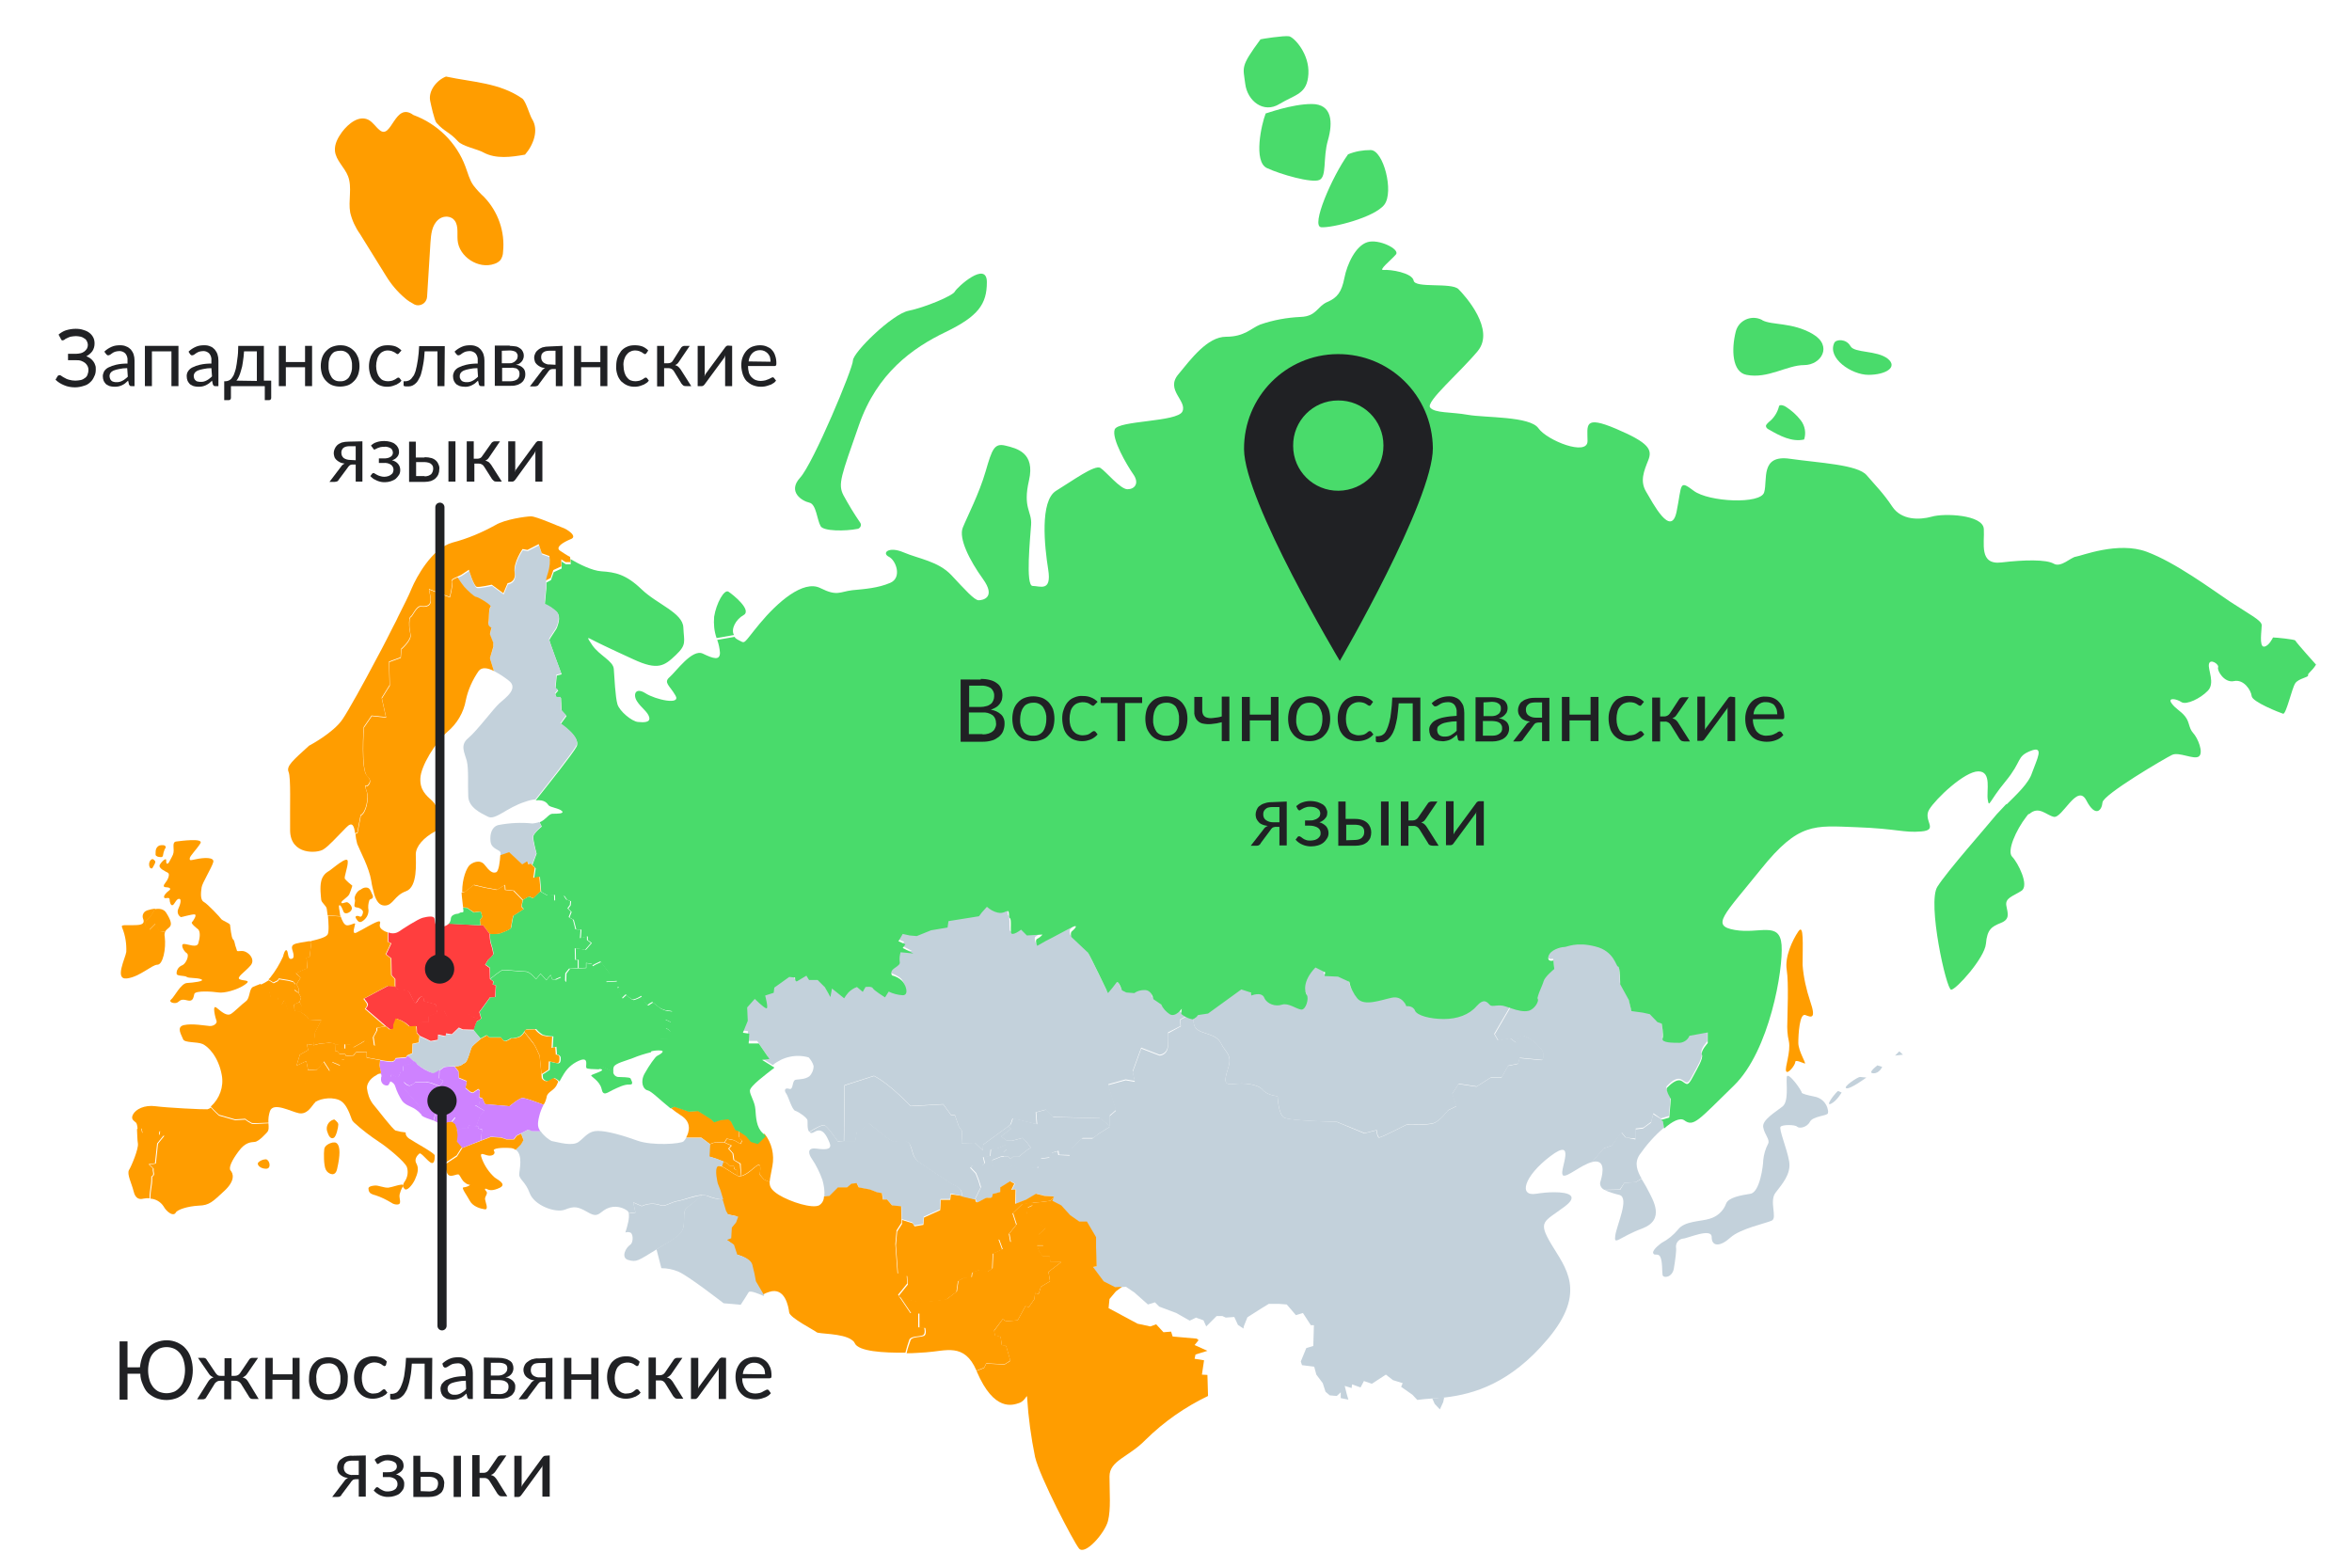 <?xml version="1.0" encoding="UTF-8"?>
<svg xmlns="http://www.w3.org/2000/svg" xmlns:xlink="http://www.w3.org/1999/xlink" version="1.1" id="Layer_1" x="0px" y="0px" viewBox="0 0 771 514" style="enable-background:new 0 0 771 514;" xml:space="preserve">
<style type="text/css">
	.st0{fill:#C3D1DB;}
	.st1{fill:#FF9D00;}
	.st2{fill:#49DB6B;}
	.st3{fill:#CE82FF;}
	.st4{fill:#FF3E3E;}
	.st5{fill:#202124;}
	.st6{fill:none;stroke:#202124;stroke-width:3;stroke-linecap:round;stroke-miterlimit:10;}
</style>
<polygon class="st0" points="623.8,345.8 621.2,346.1 622.6,344.7 "></polygon>
<path class="st0" d="M615.4,349.3l1.6,0.5c0,0-0.9,2.1-2.8,2.1S614.2,350.3,615.4,349.3z"></path>
<path class="st0" d="M609.7,353.1l2.1,0.2c0,0-5.4,4-6.6,3.5C604.1,356.3,609,353.1,609.7,353.1z"></path>
<path class="st0" d="M602.5,357.7l1.2,0.5c0,0-1.6,2.8-3.5,3.7S601.1,358.9,602.5,357.7z"></path>
<path class="st0" d="M599.2,363.9c0.1,0.4,0.1,0.7,0,1.1c-0.2,0.9-4.9,0.9-5.9,2.8c-1,1.9-3.5,2.3-4.2,1.6c-0.7-0.7-4.7-0.7-5.4,0  c-0.7,0.7,2.1,7.2,2.8,11.4c0.7,4.2-2.4,7.5-4.5,10.3s0.7,8.2-1.2,9.1s-10.3,2.6-13.6,5.6c-3.3,3-6.1,3-6.1-0.2c0-3.2-8,0.5-9.4,0.5  c-1.4,0.2-2.4,1.4-2.3,2.8c0.2,1-0.2,4-0.7,7s-3.5,3.3-3.7,2.1c-0.2-1.2,0-4.2-0.7-5.8c-0.7-1.6-2.1-0.2-2.4-1.4  c-0.2-1.2,2.8-3.3,2.8-3.3c2.1-1.1,3.9-2.6,5.4-4.4c2.1-2.8,7.5-2.6,10.3-3.5c2.5-0.7,4.5-2.5,5.4-4.9c0.7-2.1,4.9-2.8,8-3.3  s4.2-9.3,4.2-11c0.2-1.9,0.7-3.7,1.6-5.4c0.7-1.4-1.2-3-1.6-5.4c-0.5-2.4,4.2-5.1,6.3-6.8c2.1-1.6,1.2-7.3,1.4-9.6  c0.2-2.3,4.9,4.3,4.9,5c0,0.4,2,0.9,4,1.3C597.1,359.9,598.8,361.7,599.2,363.9z"></path>
<path class="st1" d="M593.4,328.3c2.1,6.1,0.2,5.2-1.6,4.5c-1.9-0.7-2.3,6.3-2.3,9.1c0,2.8,2.8,7,2.1,6.8c-0.7-0.2-3.1-1.4-3.1-0.5  c0,1-2.5,4.2-3,3s1.6-6.3,0.9-9.8c-0.5-2.1-0.6-4.2-0.5-6.3c0-2.3,0.5-12.8-0.2-17.1s1.9-9.8,3.8-12.6s1.4,4.4,1.4,11  C591.2,320.4,592.1,324.4,593.4,328.3z"></path>
<path class="st0" d="M544.5,366.9l0.6,0.4l0.4,2.4c-3.1,2.6-5.8,5.7-8.1,9c-1.7,2.7-0.7,5.2,0.7,7.7l-1.9,1.2l-3.7,0.2L531,390  l-5.1,0.1c-1.1-0.5-1.7-1.8-1.2-2.9c0.9-3.1,1.4-7-2.5-6.3l-0.4,0.1l3.9-4.5l2.6-0.9l3.1-4.4l1.4,1.7l3.3,0.7v-3.3l2.5-0.3l2.6-1.9  l0.7-2.8L544.5,366.9z"></path>
<path class="st0" d="M540,389.8c1.9,3.7,6,10.1-1.7,13c-7.7,2.9-9.3,5.8-8.8,2.3c0.5-3.5,4.7-12.3,1.4-13.3  c-1.7-0.4-3.3-0.9-4.9-1.6l5.1-0.1l1.4-2.3l3.7-0.2l1.9-1.1C538.7,387.6,539.4,388.6,540,389.8z"></path>
<path class="st0" d="M505.9,345.1c0.5,2.1-0.5,2.4-0.5,2.4l-7.2-0.7l-0.5,1.9l-3.3,0.7l-2.1,3.8h-3.5l-4.7,3l-5.9-0.9l-2.1,3.3  l1.4,4l-2.8,1.4c0,0-2.6,3.5-4.7,4.2c-2.1,0.7-8.9,0.5-8.9,0.5s-8.2,4.2-8.9,4.2s-0.9-2.4-0.9-2.4l-4,1l-9.1-3.7  c0,0-15.4-0.2-17.3-1.4c-1.9-1.2-2.1-7-2.1-7s-3.3-0.2-4.9-2.1c-1.6-1.9-6.1-2.3-9.4-1.9s-3.3-0.7-1.9-5.2c1.4-4.5-0.7-4.9-2.4-8.2  c-1.6-3.3-6.3-2.8-8.2-4.9c-0.9-1-0.8-2.7-0.5-4.1l0,0c0.3-0.3,0.6-0.6,0.9-0.9l3.3-0.5l10.9-7.9l3.1,1l0.2,1c0,0,3.3-1.4,4.2,0.7  c0.9,2.1,3.7,3,5.8,2.3c2.1-0.7,4.7,1.4,6.3,1.6c1.6,0.2,2.6-3.7,1.9-4.7c-0.7-1.1-1.6-4.5,2.8-9.1l3.2,1.6l-0.2,1.2l4.4,0.2  l3.7,1.7c0.4,2,1.3,3.9,2.6,5.4c2.3,2.8,7.9,0.5,11.4-0.2s4.7,2.8,4.7,2.8s2.1-0.4,2.8,1.4s5.1,2.8,9.5,2.8s8.2-1.4,10.7-4.2  c2.5-2.8,3.5-1.2,4.4-0.4c0.9,0.9,2.8-0.4,5.2,0.5c0.6,0.2,1.2,0.4,1.8,0.6l-5.3,9.1l1.2,2.1l4-0.7l1.9,1.4c0,0,0.7-2.1,1.9-2.3  C500.3,339.2,505.4,343,505.9,345.1z"></path>
<path class="st0" d="M392.3,432.1l-0.2-0.1L390,433l-4.4-2.5l-5.6-2.1l-1.4-1.4l-2.3,0.7l-4.4-3.9l-2.8-1.9l-1.4,0.1l-2.3,0.1  l-3.7-1.9l-3.5-4.7l1.2-0.2l-0.2-6.3v-3.3l-3-5.1h-2.5l-3-2.1l-2.9-3.2l-2.9-1.5l0.5-1.4l0.5-1.6l-1.6-2.8l-4.2-1.7l-0.5-3.4  l0.8-0.1l0.5-2.8l3-0.4l0.7-1.6l2.1-0.5l0.2,1.2l3.7,0.2l0.5-2.3l3.5-3.3h3.5l1.8-1.4l3.8-2.4v-3.5l2.1-1.8l-2.6-8.4l5.8-1.6l3,0.5  l-0.7-3.2l2.8-7.7l6,2.3c0,0,2.6,0,2.8-3.3c0.1-1.3,0.1-2.7,0-4l4.2-2.3l-0.2-2.1l2.3-1.3c0.4,0.2,0.9,0.4,1.4,0.4  c0.3,0,0.6-0.2,0.9-0.5c-0.3,1.4-0.4,3,0.5,4.1c1.8,2.1,6.5,1.6,8.2,4.9c1.6,3.3,3.8,3.7,2.4,8.2c-1.4,4.4-1.4,5.6,1.9,5.2  s7.7,0,9.4,1.9c1.6,1.9,4.9,2.1,4.9,2.1s0.2,5.9,2.1,7c1.9,1.1,17.2,1.4,17.2,1.4l9.1,3.8l4-1c0,0,0.2,2.4,0.9,2.4s8.9-4.2,8.9-4.2  s6.8,0.2,8.9-0.5c2.1-0.7,4.7-4.2,4.7-4.2l2.8-1.4l-1.4-4l2.1-3.3l5.9,0.9l4.7-3h3.5l2.1-3.8l3.3-0.7l0.5-1.9l7.2,0.7  c0,0,0.9-0.3,0.5-2.4c-0.4-2.1-5.6-5.8-6.8-5.6c-1.2,0.2-1.9,2.3-1.9,2.3l-1.9-1.4l-4,0.7l-1.2-2.1l5.3-9.1c2,0.6,4.1,1.2,5.7,0.8  c2.1-0.5,3.3-3.2,3-3.9s1.6-4.2,1.9-5.8c0.4-1.6,3.5-4,3.5-4l-0.3-2.8c0,0-2.1,0.7-1.6-1.4c0.5-2.1,4-3,5.1-3  c1.1,0,3.9-1.7,10.2-0.2c6.3,1.6,6.8,6.6,7.5,6.6s0.7,5.8,0.7,5.8l2.8,5.1l0.9,3.7l3.7,0.5l2.3,0.5l2.5,2.6l1.4,0.5  c0,0,0.7,3.5,0.3,4.9c-0.4,1.4,3.3,1.4,5.6,1.4c1.4-0.1,2.6-1,3.2-2.3l6-1.1v3.5c0,0-2.5,2.6-1.9,3.9c0.5,1.2-1.4,4.4-3,7.3  c-1.6,3-1.7,2.6-3.5,1.4s-4.2,1.4-4.9,2.1c-0.7,0.7,1.2,3.7,1.2,3.7l-0.5,6.1l-2.7,0.8l-2.4-1.7l-0.7,2.8l-2.6,1.9l-2.5,0.3v3.3  L533,373l-1.4-1.7l-3.2,4.3l-2.6,0.9l-3.9,4.5c-3.6,0.9-8.2,5.1-9.5,4.4c-0.1-0.1-0.2-0.2-0.2-0.3c-0.9-1.7,4.7-12.6-4-6  s-10.5,13.3-4.6,12.3c1.9-0.3,3.9-0.5,5.9-0.5c4.6,0,8.2,1.1,3.4,4.7c-6.8,5.1-8.9,4.7-4.4,12.3s12,15.6-1.2,31.2  c-12.2,14.5-24.2,18-33.7,19.1c-0.9,0.1-1.7,0.2-2.5,0.2l-1.3,0.1c-2.4,0.2-4,0.3-5.2,0.5l-1.6-1.7l-3.7-2.6l0.5-1.2l-3.2-1  l-2.3-1.8l-4.6,3l-2.6-0.9l-1.1,2.1l-2.8-1l-0.1,0.9v0.3l-2.3-0.7l0.7,2.8l0.5,1.7l-2.5-0.5v-1.9l-1.3,1.2l-2.3-0.2l-1.4-1.2  l-0.9-2.8l-2.1-2.8l-0.7-2.6l-4-0.5l-0.4-1.2l1.8-4.4l2.3-0.7l0.2-6.8h-1l-2.6-4l-1,0.3l-1.3,0.4l-3-3.5l-2.6-0.2h-3.3l-2.6,1.6  l-4.4,2.8l-1.2,3l-0.1,0.7l-1.8-1.2l-1.2-2.6l-2.8,0.2l-1.1-0.5h-1.9l-3.4,3.4l-0.9-2L392.3,432.1z"></path>
<path class="st0" d="M473.4,458.2l-0.3,1.5l-1.1,2.4l-1.7-1.8l-0.8-1.8l1.3-0.1C471.7,458.3,472.6,458.2,473.4,458.2z"></path>
<path class="st1" d="M395.8,450.8l0.2,6.9c-7.5,3.6-14.4,8.4-20.4,14.3c-5.6,5.8-11.9,6.8-11.9,12.1s0.5,10.7-0.5,14.6  s-7.5,11.4-9.5,9c-1.9-2.4-12.8-23.3-14.4-30c-1.3-6.4-2.2-12.9-2.6-19.4c0-1.6-0.5,1-2.6,1.7c-2.1,0.7-8.2,3-13.9-10.3l-0.1-0.2  l2.5-1l0.7-1.4l6,0.3l1.9-1.2l-1.4-4.9l-1.4-0.2l-0.4-2.8l-1.9-0.4l-0.2-1.6l2.8-3.8l1.1,0.7l3.8-0.3l2.5-4.6l1.2,0.2l1.8-2.6  l0.2-1.9l1.2,0.2l0.7-2.3l3-1.8l-0.5-3.1l4.2-3.2h-3.6l-0.3-1.9h-2.3l-1.1-1.6l-0.7-1.9h2.1l-1.7-3.5l2.4-2.3l-3.1-1.7l-3.3-1.8  l0.5-3.1l1.6-0.7l-0.1-0.9c0.8-0.1,1.5-0.2,1.8-0.2c0.9,0,4.2-0.5,4.2-0.5l1.2-1.4l-0.5,1.4l2.9,1.5l2.9,3.2l3,2.1h2.5l3,5.1v3.3  l0.2,6.3l-1.2,0.2l3.5,4.7l3.7,1.9l2.3-0.1l-2,1.5l-2.1,2.5l-0.3,3l9.5,5.1l4.2,0.9l1.9-0.7l2.4,2.6l2.5-0.2l0.5,1.6l7.9,0.7  l0.6,0.5l-1.3,1.6l4.2,1.9l-3.9,1.2l-0.3,1.4l3.1,0.5l-0.7,4.7L395.8,450.8z"></path>
<path class="st0" d="M330.5,369.3l-8.2,6l-0.1,1.9l-2.6-2.5l-4.4,0.1l0.2-3.9l-1.1-1.6l-1.3-3.8l-1.2,0.1l-2.6-3.6l-10.7,0.6  c0,0-6.6-7.1-12-9.9l-9.7,3.1l-0.2,18.4h-2c0,0-3.3-4.9-4.4-5.3c-0.9-0.2-3.5,1.3-4.9,2.2c-0.8-0.7-0.5-3.2-0.6-3.8  c-0.1-0.8-2.9-2.8-4-3.1s-2.3-4.8-3-5.7s-0.5-2,1-1.5c1.5,0.5,0.8-2.8,2.2-3s2.9-0.1,4.4-1.1c0.9-0.9,1.4-2.1,1.4-3.4  c-0.3-1.1-0.9-2-1.6-2.8c-4.1-1.2-8.5-0.2-11.8,2.5l-4-2.5l2.4-0.3l-3.5-5.1H245l0.2-3.2l-2.1-0.3l1.6-3.9l-0.2-4.4l2.5-2.8  c0,0,3,3,3.8,3.1c0.9,0.1-0.4-4.2-0.4-4.2l2.8-0.9l0.2-1.7l4.9-3.5l1.9,0.2c0,0,0,1.6,0.7,1.2s3-1.8,3-1.8l0.9,1.4h2.8l2.3,2.3  l1.9,3.3l0.5-2.8l4,3.2c0.4-0.7,0.9-1.3,1.4-1.9c0.8-0.8,1.8-1.4,2.8-1.8l1.9,1.6l0.9-1.6c0,0,2.1-0.3,2.4,0.4s4,3,4,3l1.2-1.9  c1.4,0.7,3,1.2,4.6,1.2c2.3,0,1-3.5-0.2-4.7c-1-0.8-2.1-1.4-3.3-1.8c0,0-0.9-1.2,0.7-2.3c1.6-1,1.9-1.4,1.8-2.3c0-1,0.1-2,0.3-3  l4.2,0.4l-3.5-1.8l0.9-1.2l-2.3-1l1.4-2.4l2.3,0.5l2.3,0.2l4.7-1.9l5.4-0.9l0.3-2.1l10-1.6l0.9-1.2l1.7-1.9c1,0.9,2.2,1.6,3.5,1.9  c1.9,0.3,2.6-0.5,3.3-0.5s0.2,1.9,0.7,2.3c0.5,0.3,0.2,3.1,0.4,4.7c0.2,1.6,3.3-0.9,3.3-0.9l1.9,1.9l5.1-0.3c-0.5,0.6-1.1,1-1.7,1.4  c-0.9,0.3,0,2.3,0,2.3l2.8-1.6c0,0,3.1-1.6,7.4-3.9c4.2-2.3,1.9,0.2,1.2,0.7c-0.7,0.5-0.2,1.9-0.2,1.9l5.4,5.1  c0.5,0.5,6.6,13.3,6.6,13.3c1-1.1,1.9-2.3,2.8-3.5c0.5-0.9,1.8,2.6,1.8,2.6l1.4,0.7l2.6,0.2c1-0.7,2.1-1,3.3-1c2.5-0.2,3,3,3,3  l2.5,1.7c0.6,1.3,1.6,2.4,2.8,3.2c1.9,1.2,4-1.8,4-1.8c-0.1,0.5-0.1,1.1-0.2,1.6c0,0.3,1.2,1,2.3,1.5l-2.3,1.3l0.2,2.1l-4.1,2.1  c0.1,1.3,0.1,2.7,0,4c-0.2,3.3-2.8,3.3-2.8,3.3l-6-2.3l-2.8,7.7l0.7,3.2l-3-0.5l-5.7,1.6l2.6,8.4l-2.1,1.8v3.5l-3.3-2.6l-15.4-0.4  l-2.3-2.4l-3.3,0.9l0.3,3.9l-7.9-1.9l-0.7,2L330.5,369.3z"></path>
<polygon class="st0" points="329.1,379.2 330.4,379.1 331.3,380 332,379.3 333.9,379.3 336.5,377.2 337.9,376.3 336.5,374.4   335.1,373.1 331.8,374 330,374 328.1,372.6 331.4,370.1 330.5,369.3 331.4,368.6 332.1,366.6 340,368.6 339.7,364.7 343,363.8   345.3,366.3 360.7,366.6 364,369.3 360.2,371.7 358.4,373.1 354.9,373.1 351.4,376.5 350.9,378.7 347.2,378.6 347,377.3   344.9,377.9 344.2,379.4 341.3,379.8 340.7,382.6 339.9,382.7 336,383.5 333.4,383.3 332.3,382.1 331.1,382.8 328.5,382.1   325,382.4 325.1,380.5 328.1,379.3 "></polygon>
<path class="st1" d="M347.9,413.8l-4.2,3.2l0.5,3.1l-3,1.8l-0.7,2.3l-1.2-0.2l-0.2,1.9l-1.8,2.6l-1.2-0.2l-2.5,4.6l-3.8,0.3  l-1.1-0.7l-2.8,3.7l0.2,1.6l1.9,0.4l0.4,2.8l1.4,0.2l1.4,4.9l-1.9,1.2l-6-0.3l-0.7,1.4l-2.5,1c-4-9.3-10.1-6.4-16.6-6  c-1.9,0.1-4,0.3-6.3,0.3c0.3-1.5,0.8-2.9,1.3-4.3c0.5-1.2,3.3-0.9,4.4-1.4c1-0.5,0.4-2.6,0.4-2.6h-1.9v-4.7h-2.6l-3.9-5.8  c2.2,1.1,4.6,1.7,7.1,1.9c2.8-0.1,5.6-0.4,8.4-0.9l3.3-2.5l0.5-3.5l1.8-1l2.6-0.2l0.2-1.6l2.6-0.9l2.4,0.7l1.6-1.1l0.2-4.9l3.1-1.4  l-1.2-3.3l3.9,1l-0.5-2.8l2.4-3l-1.2-3.7l3.1-3c0,0,1.8-0.3,3.3-0.5l0.1,0.9l-1.6,0.7l-0.5,3.1l3.3,1.8l3.1,1.8l-2.4,2.3l1.7,3.5  H340l0.7,1.9l1.1,1.6h2.3l0.3,1.9L347.9,413.8z"></path>
<path class="st0" d="M344.6,387.9l1.6,2.8l-0.5,1.6l-3.1-0.2l-2.8-0.7l-3.2,1.9l-3.6,1.4l0.1-4.7l-1.4,0.1l1-2l-1.4-0.8l-3.2,2v1.5  l-2.5,0.7l-0.1,0.7c-0.1,0.7-1,0.5-1.7,0.5c-0.7,0-2.7,1.5-3.3,1.5c-0.6,0-0.6-1-0.6-1l-0.2-0.1l1.9-3.9l-0.7-2.3l-0.9-2.3l-1.8-1.9  l0.7-0.7h3.3l0.7-0.7l-0.5-2.1l2.3-0.2l0.2-2.3l2.5-0.4l2.3-1l0.4,1.4l-1.1,1l0.3,1.3l-1,0.1l-3,1.2l-0.2,1.9l3.5-0.4l2.6,0.7  l1.2-0.7l1.1,1.2l2.6,0.2l3.9-0.7l0.5,3.4L344.6,387.9z"></path>
<path class="st1" d="M315.3,392.1l4.2,1l0.2,0.1c0,0,0,1,0.6,1c0.6,0,2.6-1.5,3.3-1.5s1.6,0.2,1.7-0.5l0.1-0.7l2.5-0.7v-1.5l3.2-2  l1.4,0.8l-1,2l1.4-0.1l-0.1,4.7l3.6-1.4l3.2-1.9l2.8,0.7l3.1,0.2l-1.2,1.4c0,0-3.3,0.5-4.2,0.5c-0.3,0-1,0.1-1.8,0.2  c-1.5,0.2-3.3,0.5-3.3,0.5l-3.1,3l1.2,3.7l-2.4,3l0.5,2.8l-3.9-1l1.2,3.3l-3.1,1.4l-0.2,4.9l-1.6,1.1l-2.4-0.7l-2.6,0.9l-0.2,1.6  l-2.6,0.2l-1.8,1l-0.5,3.5l-3.3,2.5c-2.8,0.5-5.6,0.8-8.4,0.9c-2.5-0.2-4.8-0.9-7.1-1.9l-0.1-0.2l3-3.7l-0.2-2.8l-3-0.5l-0.7-9.6  l0.4-4.5l1.6-2.5v-1.3l3.5,1.1l0.6,1l2.9-0.5l0.2-2.4l5.3-2.4l0.2-3.4h3.1l0.2-1.8L315.3,392.1z"></path>
<path class="st0" d="M336.5,374.4l1.4,1.9l-1.4,0.9l-2.6,2.1H332l-0.7,0.7l-0.9-0.9l-1.3,0.1l-0.3-1.3l1.1-1l-0.4-1.4l-2.3,1  l-2.5,0.4l-0.2,2.3l-2.3,0.2l0.5,2.1l-0.7,0.7h-3.3l-0.7,0.7l1.8,1.9l0.9,2.3l0.7,2.3l-1.9,3.9l-4.2-1v-0.8c0-1.7-1.3-2.3-2.6-2.9  c-1.3-0.6-7.8-5.1-10.7-7c-2.9-1.9-2.5-3.4-3.5-5.9s-4.6-1.2-5.6-1.3c-1-0.1-8-6-8-6s-1.9,1.6-2.4,2.2s-1.5,0.2-1.5,0.2l-0.6,3.5  h-3.7l0.2-18.4l9.6-3.1c5.4,2.8,12,9.9,12,9.9l10.7-0.6l2.6,3.6l1.2-0.1l1.3,3.7l1.1,1.6l-0.2,3.9l4.4-0.1l2.6,2.5l0.1-1.9l8.2-6  l1,0.8l-3.3,2.5l1.9,1.4h1.8l3.3-0.9L336.5,374.4z"></path>
<path class="st0" d="M276.6,374.1h3.7l0.6-3.5c0,0,1.1,0.3,1.5-0.2s2.4-2.2,2.4-2.2s7,5.8,8,6c1,0.2,4.6-1.3,5.6,1.3  s0.6,4.1,3.5,5.9c2.9,1.9,9.5,6.4,10.7,7c1.3,0.6,2.6,1.2,2.6,2.9v0.8l-3.6-0.8l-0.2,1.8h-3.1l-0.2,3.4l-5.3,2.4l-0.2,2.4l-2.9,0.5  l-0.6-1l-3.5-1.1l-0.1-4.1l-3-0.3l-1.6-1.9h-1.4l-0.3-2.1l-1.6-0.3l-2.3-0.9l-3.7-0.7l-0.7-1.4l-1.7,0.2l-1.4,1.2h-3l-2.8,2.8  l-1.8,0.2c0.2-1.9-0.1-3.7-0.6-5.5c-0.9-2.5-2-4.8-3.5-7c-0.8-1.1-2-3.8,1.6-3.3c3.6,0.5,5.1,0.1,4.2-2c-0.9-2.1-2.2-5.1-4.9-3.5  c-0.8,0.5-1.3,0.5-1.6,0.1c1.4-0.9,4-2.5,4.9-2.2c1.1,0.4,4.4,5.3,4.4,5.3L276.6,374.1z"></path>
<path class="st1" d="M236.6,382.5c1.4,0.5,3.2,2.1,5,2.9c0,0,0.1,0,0.1,0.1c0.4,0.2,0.9,0.2,1.3,0.1c2.3-0.4,4.8-3.6,5.7-3.6  c1.1,0,0.3,3.1,0.3,3.1l1.4,1.6c0.6,0.3,1.3,0.6,1.9,0.8c-0.1,1.6,0.6,2.7,2.9,4.2c4.1,2.5,11.1,4.6,13.3,3.5c1-0.6,1.6-1.7,1.6-2.9  l1.8-0.2l2.8-2.8h3l1.4-1.2l1.7-0.2l0.7,1.4l3.7,0.7l2.3,0.9l1.6,0.3l0.3,2.1h1.4l1.6,1.9l3,0.3l0.1,4.1v1.3l-1.6,2.5l-0.4,4.5  l0.7,9.6l3,0.5l0.2,2.8l-3,3.7l0.1,0.2l3.9,5.8h2.6v4.7h1.9c0,0,0.7,2.1-0.4,2.6c-1.1,0.5-3.8,0.2-4.4,1.4c-0.5,1.4-0.9,2.8-1.3,4.3  c-7.2,0.1-15.4-0.4-16.6-3.1c-0.2-0.5-0.6-0.8-1-1.1c-3-2.2-10.9-1.9-11.5-2.5c-0.6-0.6-8.8-4.7-9-6.5c-0.2-1.7-1.3-8.5-6.6-6.7  c-0.7,0.2-1.4,0.5-2,0.9l-2.7-4.6c-0.3-1.8-0.7-3.6-1.2-5.4c-0.7-2.3-4.9-3.2-4.9-3.2l-1.1-3.3l-2.3-1.6l1.4-0.5l0.2-3.5l1.4-1.7  l0.7-1.9l-3.3-0.7l-0.7-1.2l-1.1-3.7l-0.9-3l-0.9-2.3c0,0-1.2-4.7,0-5.6C235.5,382.1,236.1,382.2,236.6,382.5z"></path>
<path class="st1" d="M250.6,371.7c2.4,3,3.3,6.9,2.6,10.6c-0.4,2.3-0.8,3.9-0.9,5.2c-0.7-0.2-1.3-0.5-1.9-0.8L249,385  c0,0,0.7-3.1-0.3-3.1c-0.9,0-3.4,3.1-5.7,3.6l-0.2-4l-2.1-1.2l-0.3-2.1l-1.4-1.6l0.9-1l-2.3-1l0.7-1.2l2.4,0.5l2.1,1.2l0.5-1l-1-1.1  l-0.1-2.1l2,0.7l1.6,1.9l2.3,0.7L250.6,371.7z"></path>
<path class="st0" d="M247.8,420.1l2.7,4.6l-0.2,0.2c-1.8-0.8-4.5-1.9-4.9-1.2s-1.8,2.9-2.6,4.1l-5.6-0.5c0,0-11.7-9.1-14.9-10.4  c-1.7-0.7-3.6-1.1-5.5-1.1l-1.6-6.2l0,0c6.3-3.9,9-4.9,9-8.9s0.2-4.2,1.6-5.3c0.9-0.6,2.9-2.4,4.5-3.6c0.5,0,1,0.1,1.5,0.3  c1.6,0.7,3.3,1.1,5.1,1.2l1.1,3.7l0.7,1.2l3.3,0.7l-0.7,1.9l-1.4,1.7l-0.2,3.5l-1.4,0.5l2.3,1.6l1.1,3.3c0,0,4.2,0.9,4.9,3.2  C247.1,416.5,247.5,418.3,247.8,420.1z"></path>
<path class="st1" d="M242.9,385.5c-0.4,0.1-0.9,0.1-1.3-0.1c0,0-0.1,0-0.1-0.1v-1.6l-0.7-0.4l-0.3-1.1h-1.3l-0.8-0.8l-1.4-0.6  l-2.3-0.9l-2.3-0.7l0.2-4v0l1.4-0.5l3.4-0.1l2.2,1l-0.9,1l1.4,1.6l0.3,2.1l2.1,1.3L242.9,385.5z"></path>
<path class="st1" d="M243.2,374l-0.5,1l-2.1-1.2l-2.4-0.5l-0.7,1.2l0,0l-3.4,0.1l-1.4,0.5l-2.8-2.1h-5c1-1.8,2-5-1.7-7.3  c-1.1-0.7-2.2-1.5-3.3-2.4l1.3-0.5l4.7,1.6l3-0.2l4.2,2.6l1,1l2.1-0.7l2.5-0.3l0.9,0.6l1.4,2.8l1.1,0.4l0.1,2.1L243.2,374z"></path>
<path class="st1" d="M241.5,383.7v1.6c-1.7-0.8-3.6-2.4-5-2.9l0.5-1.6l1.4,0.6l0.8,0.8h1.3l0.2,1.1L241.5,383.7z"></path>
<path class="st0" d="M230.3,391.8c-2.4,0-6.2,1.6-8,1.9c-2.3,0.3-4.4,2.1-5.8,1.4c-2-0.7-4.2-0.6-6.1,0.3l-2.8-1.2l0.7,3.3l-1.6,0.2  l-0.6,0.1c0-0.3-0.2-0.6-0.4-0.8c-2.3-1.7-5.4-1.8-7.7-0.2c-2.1,1.6-2.6,2.3-5.6,0.5c-3-1.7-4.2-1.9-7.2-0.7  c-3,1.2-10.1-1.3-11.6-5.5c-1.3-3.6-3.4-4.4-3.4-6c0-1.3,1.4-6.5-1.2-8.2l1.8-1.8l0.8-1.4l-0.8-2.1l2.4-1.2l1.4,0.5h2.7  c0.1,0.1,0.1,0.2,0.2,0.4c0.9,1.1,2,2.1,3.3,2.8c2.3,0.4,6.9,1.9,9,0.2c2.1-1.6,3.1-3.5,6.2-3.5c3.1,0,8.3,1.5,13,3.2  c4.7,1.7,14.2,1.1,15.1,0.2c0.3-0.3,0.6-0.7,0.8-1.1h5.1l2.8,2.1l-0.2,4l2.3,0.7l2.3,0.9l-0.5,1.6c-0.4-0.2-1-0.2-1.4,0  c-1.2,0.9,0,5.6,0,5.6l0.9,2.3l0.9,3c-1.8-0.1-3.5-0.6-5.1-1.2C231.3,391.9,230.8,391.8,230.3,391.8z"></path>
<path class="st0" d="M215.3,409.6c-6.2,3.8-6.6,4.3-9.4,3.5c-1.3-0.4-1.4-1.5-1.1-2.5c0.3-1,1-1.9,1.8-2.5c0.9-0.5,1.1-3.1,0.2-3.9  c-0.6-0.3-1.2-0.3-1.8-0.1c0.8-2.5,1.4-4.9,1.1-6.2l0.6-0.1l1.6-0.2l-0.7-3.3l2.8,1.2c1.9-0.9,4.1-1,6.1-0.3  c1.4,0.7,3.5-1.1,5.8-1.4c1.8-0.3,5.6-1.8,8-1.9c-1.5,1.3-3.6,3-4.5,3.6c-1.4,1.1-1.6,1.2-1.6,5.3S221.6,405.8,215.3,409.6  C215.3,409.6,215.3,409.6,215.3,409.6z"></path>
<path class="st2" d="M171.8,338.3c-0.3,0.6-0.8,1.1-1.4,1.5c-0.9,0.4-2,0.7-3,0.6c-0.5,0.4-1.1,0.7-1.7,0.9  c-0.8,0.1-1.5-1.2-1.5-1.2h-3.8l-0.9-0.7l-2,1.1l-2.3-2.8l0,0c0.1-0.4,0.9-2.9,1.2-2.9c0.4-0.1,0.7-0.3,1-0.6  c0.1-0.1,0.3-0.2,0.4-0.3l-0.6-2.1l3.5-4.8l1.7-0.1l0.2-3.8l-1-0.3l0.2-1l-1.1-0.8c0,0,3.4-2.8,4.1-2.9c0.7-0.1,6,0.5,7.5,0.5  s3.4,2.5,3.4,2.5l1.5-1.8l1.9,2.1l1.4-1.7l0.5,1.4l1.3,0.1l1.8-0.8l1.5,1.6l0.1-2.8l1.2-1.6l2.9-0.1l2.4-0.1v-1.6l1.9,0.3l0.2,0.7  l1.1-0.6l1.7-0.8l1,1.4l1.9,2.5h-1.5l0.3,2.7l3.7-0.2l-0.1,2.1l0.7-0.1l0.1,1.7l0.9,1.9l1.3-1.2c0,0,1.6,1.7,2.4,1.7  c1-0.3,1.9-0.7,2.7-1.2c0,0,1.5,3.4,2.2,2.9c0.4-0.3,0.9-0.6,1.4-0.9l2.4,1.9c0.7,0.4,1.4,0.7,2.2,0.9c0.6,0,2,0.1,1.9,0.4  s-0.6,2-0.6,2l-1.9,0.4l2.1,1l-1.9,1.8c0,0,1.9,1,1.8,1.7s0.2,1.9-1.1,1.9s-3.5-0.1-4.3,0.7c-0.6,1.1-1.1,2.3-1.3,3.6  c-2,0.5-4,1.1-5.9,1.9c-2.3,0.9-5.8,1.7-6.3,2.9c-0.2,0.6-0.2,1.1-0.1,1.7l-3.5-1.6l-1.4,0.7c-1.5-0.1-3.8,0-4-0.5  c-0.3-0.7,0.8-3.3-1.7-2.6c-2.3,0.8-4.3,2.4-5.6,4.5c-0.5,0.8-1,1.7-1.5,2.6c-0.4-0.5-1-0.8-1.5-1.1c-0.5,0-1.5,1-2.4,1  c-0.6-0.1-1.2-0.4-1.5-1l-0.1-1.2l2.3-1.5l0.1-2.7c0,0,1,0.2,2.3,0.5c1.3,0.3,1.2-1,1.2-1.8s-1.2-1.1-1.2-1.1l-0.2-2.5l-1.2,0.3  l0.2-3.7c-1.2,0-2.3-0.2-3.4-0.5c-0.8-0.5-1.6-1.1-2.2-1.9l-3.2,0.1C172.1,337.8,172,338.1,171.8,338.3z"></path>
<path class="st2" d="M657.6,263.7l7.7,2.9c-0.4,0.3-0.7,0.7-1,1.1c-3.5,4.5-6.5,11.4-4.7,13.2c1.8,1.8,5.8,9.5,3,11.2  c-2.8,1.8-5.4,2.3-4.9,4.9c0.5,2.6,1.2,4.4-1.8,5.6s-4.5,2.1-4.9,6.8s-9.8,15.1-11.4,15.1s-7.9-28.6-4.5-33.8  c3.3-5.2,16-19.5,19.4-23.7C655.4,266,656.5,264.9,657.6,263.7z"></path>
<path class="st2" d="M618.8,117.6c3.5,2.8-0.7,5.3-6.3,5.3c-5.6,0-13.6-5.5-11.2-10.5c0.6-1.2,3.9-1.4,5.3,1.1  C607.9,115.8,615.2,114.8,618.8,117.6z"></path>
<path class="st2" d="M594.2,109.5c6.7,3.9,2.8,10.2-2.8,10.2s-11.9,4.6-18.9,3.2c-4.7-0.9-5-8.3-3.5-14.2c0.8-3.2,4.1-5.1,7.3-4.3  c0.5,0.1,0.9,0.3,1.3,0.5c0,0,0.1,0,0.1,0.1C580.9,106.7,587.5,105.6,594.2,109.5z"></path>
<path class="st2" d="M590.3,137.8c1.4,1.8,1.8,4.2,1.1,6.3c-4,0.9-8-1.2-11.6-3.3c-0.4-0.2-0.8-0.5-0.9-1s0.5-1,0.9-1.4  c1.7-1.3,2.9-3.2,3.4-5.3c0.3-0.5,1.5-0.2,2.1,0.2C587.2,134.5,588.9,136,590.3,137.8z"></path>
<path class="st2" d="M449.3,49.2c4.2,0,7.7,13.7,4.5,17.9c-3.2,4.2-17.2,7.7-20.7,7.4s3.5-16.5,8.8-23.9  C444.3,49.6,446.8,49.2,449.3,49.2z"></path>
<path class="st2" d="M430,34.1c6.7,0,7,6,5.3,11.9c-1.7,5.9-0.3,11.9-2.8,13c-2.5,1.1-12.7-1.8-17.2-3.9s-1.8-14.4-0.4-17.9  C414.9,37.3,423.3,34.1,430,34.1z"></path>
<path class="st2" d="M422.6,11.9c1.7,0.4,6.7,5.8,6.3,12.4s-4.2,6.6-9.5,9.8c-5.2,3.2-10.5-1-11.2-6.6s-1.7-5.5,5-14.6  C413.3,12.8,420.9,11.6,422.6,11.9z"></path>
<path class="st2" d="M313,95.6c0.7-1.4,10.5-10.3,10.5-3.1s-2.8,11.2-13.6,16.4s-22.4,13.5-28.3,30.4s-7,19.4-5.1,23.1  c1.7,3.1,3.5,6.1,5.5,9c0.4,0.6,0.2,1.4-0.4,1.8c-0.1,0.1-0.3,0.2-0.5,0.2c-4,0.8-11.2,0.8-12.1-0.9c-1.2-2.1-1.4-7.2-3.7-7.7  c-2.3-0.5-7.3-3.5-3-8.2c4.3-4.7,17.3-35.8,17.3-38.4c0-2.6,12.8-15.2,18.2-16.3S312.3,97,313,95.6z"></path>
<path class="st2" d="M242.1,370.9l-1.1-0.4l-1.4-2.8l-0.9-0.7l-2.5,0.3l-2.1,0.7l-1-1l-4.3-2.7l-3,0.2l-4.7-1.6l-1.3,0.5  c-3.4-2.7-6.3-5.7-7.5-5.9c-1.5-0.3-2.5-2.8-1-5.5c1.5-2.7,3.5-5.5,4.1-5.8c0.6-0.3,3.4-1.8,0.6-1.8c-1,0-1.9,0.1-2.9,0.4  c0.2-1.3,0.7-2.5,1.3-3.6c0.8-0.8,3.1-0.7,4.3-0.7s1-1.1,1.1-1.9c0.1-0.8-1.8-1.7-1.8-1.7l1.9-1.8l-2.1-1l1.9-0.4c0,0,0.5-1.7,0.6-2  s-1.3-0.4-1.9-0.4c-0.8-0.2-1.5-0.5-2.2-0.9l-2.4-1.9c-0.5,0.3-1,0.5-1.4,0.9c-0.7,0.5-2.2-2.9-2.2-2.9c-0.8,0.5-1.7,1-2.7,1.2  c-0.7,0-2.4-1.7-2.4-1.7l-1.3,1.2l-0.9-1.9l-0.1-1.7l-0.7,0.1l0.1-2.1l-3.7,0.2l-0.3-2.7h1.5l-1.9-2.5l-1-1.4l-1.7,0.8l-1.1,0.6  L194,316l-1.9-0.3v1.6l-2.4,0.1v-2.7h-0.9l-0.1-3.8l3.4,0.5l1.9-2.2l-1.3-1v-1.2l-2.3,0.6l0.2-2.8l-1.7-0.1l-0.8-3.1l-1.4-0.8  l0.7-1.8l-1.1-1.1l0.8-1.1l0.1-1.3l-1.3-0.5l-0.9-1.3l-1.9,1.1l-1.1,0.6l-0.1-2l-2.2,0.3l-2.3-1.3l-0.4-4.9l-1.9,0.5l0.5-3.3  l-1.1-1.1l0.1-0.2l1.3-3.5c0,0-1.2-4.5-1.1-5.6s2.8-3.3,2.8-3.3l-0.7-1.4c2-0.8,3-2.8,4.2-2.8c1.6,0,4,0,3.1-0.9s-3.9-1.2-4.4-1.9  c-0.4-0.5-1.1-1.9-4.2-1.6c3.5-4.4,12.2-15.3,13.4-17.6c1.6-3-5.2-7.4-5.2-7.4l1.9-2.6l-1.6-1.8l-0.2-4.2h-1.4l-0.5-1.2l1-1.2  l-0.9-0.7l0.4-4.2l1.6-0.4c0,0-4-10.7-4-11.2c0-0.5,2.3-3.5,2.5-4.2c0.2-0.7,1.4-3.3,0-4.9c-1.2-1.1-2.5-2-4-2.6l0.5-5.4  c0-0.6,0-1.2,0-1.8l1.5-0.8l0.9-2.6l2.6-1.2v-2.3l1.4,0.9h1.6l-0.1-1.7c2.9,1.7,7.1,3.8,10.1,4c4.6,0.3,8.1,1,13.2,5.9  c5.1,4.9,13.5,7.7,13.7,12.5c0.2,4.7,1.2,5.6-2.5,9.1c-3.7,3.5-5.8,5.1-13.8,1.4c-8.1-3.7-12.6-5.9-13.7-6.5  c-1.1-0.5-2.1-1.4,0.2,1.9c2.3,3.3,6.8,5.1,7,7.7s0.5,9.3,1.2,11.6s4.7,5.6,6.7,5.8s4.2,0.2,3.7-1.6s-2.6-3-4-5.2s-0.5-4.7,2.8-2.6  c3.3,2.1,11.8,4,9.8,0.7c-1.9-3.3-4-4.2-1.9-6c2.1-1.8,7.4-9.4,10.9-7.7c3.5,1.7,5.6,2.3,5.6-0.3c-0.1-1.4-0.4-2.9-0.9-4.2l5.7-1  c0.2,0.4,0.6,0.7,1,0.9c2.8,1.4,1.4,1.8,7.2-5.2c5.8-7,14.3-14.5,19.9-11.7c5.6,2.8,6.3,1.2,10.5,0.7c4.2-0.4,8.4-0.7,12.4-2.4  s1.9-7.5-0.5-8.6c-2.3-1.2,0-3.5,4.9-1.4c4.9,2.1,11.4,2.9,15.7,7.5s7.5,8.2,8.9,8.2c1.4,0,5.8-0.9,1.4-7s-8-13.3-6.6-16.8  c1.4-3.5,5.4-11.2,7.5-18.5c2.1-7.2,2.8-9.3,6.5-8.4s9.8,2.3,7.7,11.4c-2.1,9.1,1,10.1,0.7,14.5s-1.9,20.1,0.5,20.1s6.3,2.1,5.1-5.4  c-1.2-7.5-2.8-22.5,2.6-25.8c5.4-3.3,12.6-8.6,14.5-7.5c1.9,1.2,6.5,7,8.9,7c2.3,0,4-1.9,1.9-4.9c-2.1-3-7.2-11.7-6.1-14.7  c1.1-3,20.6-2.4,22.2-5.9c1.6-3.5-5.6-7-1.4-12.1s9.6-12.4,15.7-12.4c6.1,0,8.2-2.8,11.2-4c4.3-1.5,8.8-2.3,13.3-2.5  c5.2-0.2,5.4-3.5,8.7-4.9c3.3-1.4,4.7-3.3,5.6-7.9s3.7-10.5,7.5-11.7c3.7-1.2,10.8,2.3,9.4,4c-1.4,1.7-6.1,5.4-4,5.1  c2.1-0.2,9.3,0.9,9.8,3.5c0.5,2.6,12.4,0.5,14.7,2.8c2.3,2.3,12.1,13.3,6.3,20.3c-5.8,7-17.1,16.6-15.6,18.5s6.8,1.4,12.4,2.4  c5.6,1,20.3,0.4,23.1,4.4c2.8,4,16.1,9.3,16.1,4.2c0-5.1-1.4-8.6,9.4-4c10.8,4.6,11.9,6.8,10.5,10.3c-1.4,3.5-2.8,6.8-0.7,10.3  c2.1,3.5,8.2,15.4,10,6.5c1.8-8.9,0.7-10.5,5.6-6.8c4.9,3.7,22,4.5,23.1,0.5c1.2-4-1.4-12.4,8.4-11c9.8,1.4,22.2,1.9,25.2,5.4  c3,3.5,5.4,5.8,8.4,10.3c3,4.5,8.9,4.4,12.9,3.3c4-1.2,16.8-0.7,17.1,4c0.3,4.7-1.7,11.9,5.8,11c7.5-0.9,14.7-1,17.1,0.4  s5.6-2.1,7.3-2.3s13.8-5.1,23.2-1.6s21,12.1,27.4,16.4c6.4,4.2,10.3,6.1,10.3,7.7s-0.9,7,0.7,7c1.6,0,3-3,3-3c1,0,7.1,0.6,7.3,1  c0.5,0.9,6.8,7.9,6.8,7.9c-1.4,2.3-2.8,2.8-2.6,3.5s-3.1,1-4.2,2.6c-1.1,1.6-3,10.3-4,10c-1-0.3-10.2-3.9-10.3-5.8  c-0.2-1.9-2.6-5.6-5.8-4.9c-3.2,0.7-5.6-3.5-5.2-4.5c0.4-1-2.6-3-3-1.1s2.1,6.3-0.4,8.8c-2.4,2.5-7,4.7-8.6,3.7  c-1.6-1.1-4.6-1.6-3.3,0.3s3,2.5,4.5,4.4c1.5,1.9,1.1,3.7,2.6,5.4c1.6,1.7,3.5,6.5,1.9,7.7c-1.6,1.2-6.5-1.6-8.8-0.5  s-22.6,13-22.8,15.6c-0.2,2.6-2.3,5.1-5.3-0.7c-3-5.8-7.9,6.1-10.7,5.4c-2.5-0.6-4.9-3.7-8-0.9l-7.7-2.9c3.4-3.4,7.5-7.1,8.6-10.6  c1.6-4.5,4.2-9.1-0.5-7.2c-4.7,1.9-2.6,3.2-8.2,10c-5.6,6.8-5.3,8.8-5.8,6c-0.5-2.8,1.4-9.3-3.1-9.3c-4.5,0-13.9,8.9-16.1,12.5  s3.3,6.7-2.6,7.2s-7.7-0.9-21.4-1.4c-13.7-0.5-18.8-1.6-31.1,13.7c-12.3,15.3-16.6,18.6-8.6,20c8,1.4,14.7-3,15.3,4.9  s-3.9,34.7-15.6,46.1c-11.7,11.4-13.2,13.7-16.3,11.4c-1.4-1-4,0.4-6.6,2.7l-0.4-2.4l-0.6-0.4l2.7-0.8l0.5-6.1c0,0-1.9-3-1.2-3.7  c0.7-0.7,3.2-3.3,4.9-2.1s1.9,1.6,3.5-1.4c1.6-3,3.5-6.1,3-7.3c-0.5-1.2,1.9-3.8,1.9-3.8v-3.5l-6,1.1c-0.5,1.3-1.8,2.2-3.2,2.3  c-2.3,0-6,0-5.6-1.4c0.4-1.4-0.3-4.9-0.3-4.9l-1.4-0.5l-2.5-2.6l-2.3-0.5l-3.7-0.5l-0.9-3.7l-2.8-5.1c0,0,0-5.8-0.7-5.8  s-1.2-5.1-7.5-6.6c-6.3-1.6-9.1,0.2-10.2,0.2c-1.1,0-4.5,0.9-5.1,3c-0.5,2.1,1.6,1.4,1.6,1.4l0.3,2.8c0,0-3.1,2.5-3.5,4  c-0.4,1.5-2.3,5.1-1.9,5.8s-0.9,3.3-3,3.9c-1.6,0.4-3.7-0.1-5.7-0.8c-0.6-0.2-1.2-0.4-1.8-0.6c-2.4-0.9-4.4,0.3-5.2-0.5  c-0.9-0.9-1.9-2.4-4.4,0.4c-2.4,2.8-6.3,4.2-10.7,4.2s-8.8-1.1-9.5-2.8s-2.8-1.4-2.8-1.4s-1.2-3.5-4.7-2.8s-9.1,3-11.4,0.2  c-1.3-1.6-2.2-3.4-2.6-5.4l-3.7-1.7l-4.4-0.2l0.2-1.2l-3.2-1.6c-4.4,4.6-3.5,8.1-2.8,9.1c0.7,1-0.3,4.9-1.9,4.7  c-1.6-0.2-4.2-2.3-6.3-1.6c-2.1,0.7-4.9-0.2-5.8-2.3c-0.9-2.1-4.2-0.7-4.2-0.7l-0.2-1l-3.1-1l-10.9,7.9l-3.3,0.5  c-0.3,0.4-0.5,0.7-0.9,0.9l0,0c-0.2,0.2-0.5,0.4-0.9,0.5c-0.5-0.1-0.9-0.2-1.4-0.4c-1.1-0.5-2.3-1.2-2.3-1.5c0-0.5,0.1-1.1,0.2-1.6  c0,0-2.1,3-4,1.8c-1.2-0.8-2.2-1.9-2.8-3.2l-2.5-1.7c0,0-0.5-3.1-3-3c-1.2,0-2.3,0.3-3.3,1l-2.6-0.2l-1.4-0.7c0,0-1.2-3.5-1.8-2.6  c-0.9,1.2-1.8,2.4-2.8,3.5c0,0-6.1-12.8-6.6-13.3l-5.4-5.1c0,0-0.5-1.4,0.2-1.9c0.7-0.5,3-3-1.2-0.7c-4.2,2.3-7.4,3.9-7.4,3.9  l-2.8,1.6c0,0-0.9-1.9,0-2.3c0.7-0.4,1.3-0.8,1.7-1.4l-5.1,0.3l-1.9-1.9c0,0-3.1,2.4-3.3,0.9c-0.2-1.6,0.2-4.4-0.4-4.7  c-0.5-0.3,0-2.3-0.7-2.3s-1.4,0.9-3.3,0.5c-1.3-0.3-2.5-1-3.5-1.9l-1.7,1.9l-0.9,1.2l-10,1.6l-0.3,2.1l-5.4,0.9l-4.7,1.9l-2.3-0.2  l-2.3-0.5l-1.4,2.4l2.3,1l-0.9,1.2l3.5,1.8l-4.2-0.4c-0.3,1-0.4,2-0.3,3c0.2,0.9-0.2,1.2-1.8,2.3c-1.6,1.1-0.7,2.3-0.7,2.3  c1.2,0.3,2.4,0.9,3.3,1.8c1.2,1.2,2.4,4.7,0.2,4.7c-1.6-0.1-3.2-0.5-4.6-1.2l-1.2,1.9c0,0-3.7-2.3-4-3s-2.4-0.4-2.4-0.4l-0.9,1.6  l-1.9-1.6c-1.1,0.4-2,1-2.8,1.8c-0.5,0.6-1,1.2-1.4,1.9l-4-3.2l-0.5,2.8l-1.9-3.3l-2.3-2.3h-2.8l-0.9-1.4c0,0-2.3,1.4-3,1.8  s-0.7-1.2-0.7-1.2l-1.9-0.2l-4.9,3.5l-0.2,1.7l-2.8,0.9c0,0,1.2,4.4,0.4,4.2c-0.9-0.2-3.8-3.1-3.8-3.1l-2.5,2.8l0.2,4.4l-1.6,3.9  l2.1,0.3l-0.2,3.2h3.3l3.5,5.1l-2.4,0.3l4,2.5v0.1c-2.7,2.1-8,6-8,7.5c0,1.5,1.6,3.5,1.8,6.1s0.3,5.9,2.4,7.8c0.4,0.3,0.7,0.7,1,1.1  l-2.6,2.5l-2.3-0.7l-1.6-1.9L242.1,370.9z"></path>
<path class="st2" d="M238.8,194c1.4,0.9,7.9,6.1,4.9,7.7c-2.5,1.4-4.2,4.6-3.1,6.5l-5.7,1c-0.8-2.3-1-4.6-0.8-7  C234.8,197.8,237.4,193.1,238.8,194z"></path>
<path class="st2" d="M206.7,353.6c0.2,0.6,1.3,2.1-0.4,2s-3.8,1-5.5,1.8c-1.7,0.8-3.1,2.2-3.6-0.4c-0.6-2.6-3.6-4.1-3.4-4.4  c0.2-0.4,4.5-1.5,3.4-2c-0.4-0.1-0.7-0.2-1.1-0.2l1.4-0.7l3.5,1.6c0,0.9,0.6,1.6,1.5,1.8C203.8,353.2,206.4,353.1,206.7,353.6z"></path>
<path class="st2" d="M171.4,295.1V295l1.9-1.1l1.4,0.6l2.3-2.2h0.1l2.3,1.3l2.2-0.3l0.1,2l1.1-0.6l1.9-1.1l0.9,1.3l1.3,0.5l-0.1,1.3  l-0.8,1.1l1.1,1.1l-0.7,1.8l1.4,0.8l0.8,3.2l1.7,0.1l-0.2,2.8l2.3-0.6v1.2l1.3,1l-1.9,2.2l-3.4-0.5l0.1,3.8h0.9v2.7l-2.9,0.2  l-1.2,1.5l-0.1,2.8l-1.5-1.6l-1.8,0.8L181,321l-0.5-1.4l-1.4,1.7l-1.9-2.1l-1.5,1.8c0,0-1.9-2.5-3.4-2.5s-6.8-0.6-7.5-0.5  c-0.7,0.1-4.1,2.9-4.1,2.9l-0.1-3.6l-1.5-1.1l1-1.6c0,0,1.6-1.4,1.7-1.9c-0.2-1.4-0.6-2.7-1-4c-0.1-0.8-0.2-1.7-0.2-2.6  c1.1,0.1,2.2,0.1,3.3-0.1c1-0.4,3.7-1.3,3.7-2c0.2-1.3,0.4-2.5,0.7-3.8l3.4-2.2l-0.7-0.8L171.4,295.1z"></path>
<path class="st0" d="M179,190.7c0,0.6,0,1.2,0,1.8l-0.5,5.4c1.5,0.6,2.8,1.5,4,2.6c1.4,1.6,0.2,4.2,0,4.9c-0.2,0.7-2.5,3.7-2.5,4.2  c0,0.5,4,11.2,4,11.2l-1.6,0.4l-0.4,4.2l0.9,0.7l-1,1.2l0.5,1.2h1.4l0.2,4.2l1.6,1.8l-1.9,2.6c0,0,6.8,4.4,5.2,7.4  c-1.3,2.3-9.9,13.3-13.4,17.6c-1.2,0.1-2.3,0.4-3.4,0.8c-6,1.9-9.7,6.1-12.1,4.9c-2.4-1.2-6.3-3-6.5-6.6s0.2-9.1-0.5-11.8  c-0.7-2.6-2.3-5.1,0.5-7.4c2.8-2.3,8.2-9.6,10.2-11.4s6.5-4.9,3-7.5c-1.5-1.2-3.1-2.2-4.8-3.1l-1.3-4.2l1.1-3.5v-1.4l-1.1-2.8  l0.5-2.1c0,0-1.4-0.7-1-1.7c0.4-1,0-4.6,0.7-5.1c0.7-0.5-4.2-3.3-4.7-3.3s-2.8-2.1-3.9-3.3c-0.6-0.7-1.5-2-2.2-3.1l1.4-0.7l2.4-1.6  c0,0,1.6,5.4,2.6,5.6c0.9,0.2,4.9-0.7,4.9-0.7l3.8,2.8l1.4-3.3c0,0,2.8-0.2,2.3-3.5c-0.5-3.3,2.6-7.7,2.6-7.7l1.6,0.3l3.7-1.9l1,3  l2.5,0.9c0.3,1.8,0.1,3.6-0.4,5.3C179.5,188.8,179.2,189.7,179,190.7z"></path>
<path class="st1" d="M183.4,346.7c0,0.9,0.1,2.2-1.2,1.8c-1.3-0.4-2.3-0.5-2.3-0.5l-0.1,2.7l-2.3,1.5l-0.6-6.1c0,0-1.4-3.2-1.8-3.7  c-0.2-0.4-2.1-2.7-3.2-4.1c0.1-0.2,0.3-0.5,0.3-0.7l3.2-0.1c0.6,0.8,1.3,1.4,2.2,1.9c1.1,0.4,2.3,0.5,3.4,0.5l-0.2,3.7l1.2-0.3  l0.2,2.5C182.2,345.7,183.4,345.8,183.4,346.7z"></path>
<path class="st1" d="M158.1,360l-1-0.3l0.2-2.2l-0.5-0.5l-1.8,1.2l-0.9-0.3l-1.5-1.3l0.4-2.2l-2.6-1.1l-0.1-2.1l-1.3-1.6h0.3  c2.1,0,2.1-0.7,3.1-1.1c1-0.4,1.8-4.8,2.4-5.4c0.5-0.6,2.8-2.5,2.8-2.5l2-1.1l0.9,0.7h3.8c0,0,0.7,1.3,1.5,1.2  c0.6-0.2,1.2-0.5,1.7-0.9c1,0,2.1-0.2,3-0.6c0.6-0.4,1.1-0.9,1.4-1.5c1.1,1.4,3,3.8,3.2,4.1c0.4,0.5,1.8,3.7,1.8,3.7l0.6,6.1  l0.1,1.2c0.3,0.6,0.9,0.9,1.5,1c0.9,0,1.9-1,2.4-1c0.6,0.2,1.1,0.6,1.5,1.1c-0.1,0.2-0.2,0.6-0.4,0.9c-0.8,2.1-3.2,2.4-3.4,4.2  c-0.2,0.9-0.5,1.8-1,2.5c-1.9-0.7-6.1-2.3-7-2.2c-1.1,0.1-4.2,2.7-4.2,2.7l-8-0.7L158.1,360L158.1,360z"></path>
<path class="st0" d="M176.8,269.5l0.7,1.4c0,0-2.6,2.3-2.8,3.3s1.1,5.6,1.1,5.6l-1.3,3.5l-1.1,0.2l-0.5-0.9l-1.6,1l-4.3-4l-2.9,1  c0-0.3,0-0.7,0-1c-0.2-1.1-3-1.1-3.3-3.7c-0.3-2.6,0.5-4.9,2.6-5.4c3.7-0.7,7.5-0.9,11.2-0.5C175.3,269.9,176.1,269.8,176.8,269.5z"></path>
<path class="st3" d="M170.7,371.6l-1.4,0.7l-0.9,1.2H166l-1.8-0.6l-3.3-0.2l-2.9,1.1l-0.3,0.1l0.3-3.7l-1.3-0.2v-0.8h-0.6l0.1-0.3  l1.1-3.1l1.4-1.7l-1-0.6l-2.1-1.3l1.4-0.1l0.2-1.4l0.8-0.7h0.1l0.9,2l8,0.7c0,0,3.1-2.6,4.2-2.7c0.8-0.1,5,1.5,7,2.2  c-0.6,1.1-1.1,2.4-1.4,3.6c-0.8,3.1-0.4,3.9,0.3,5.1h-2.6l-1.4-0.5L170.7,371.6z"></path>
<path class="st1" d="M176.8,287.4l0.4,4.9h-0.1l-2.3,2.2l-1.4-0.6l-1.9,1.1v0.1l-3-3.1l-2.8-0.3l-0.1-1.6l-2.6,1.6l-3.8-0.7  l-3.8-0.9l-3.2,2.5l-0.7-0.1c0-4.7,1.5-7.8,2.3-8.7c0.8-0.9,3.5-2.3,5.1-0.2c1.6,2.1,2.6,2.8,3.7,2.4c0.9-0.2,1.3-3.7,1.4-5.6l2.9-1  l4.3,4l1.6-1l0.4,1l1.1-0.2l-0.1,0.2l1.1,1.1l-0.5,3.3L176.8,287.4z"></path>
<path class="st1" d="M170.9,297.3l0.7,0.8l-3.4,2.2c-0.3,1.2-0.5,2.5-0.7,3.8c0,0.7-2.7,1.6-3.7,2c-1.1,0.2-2.2,0.2-3.3,0.1  l-2.1-2.8h-0.9l-0.2-1.8l0.8-1l-0.5-1.7l-2.3,0.2l-2.2-1.5l-1.3-0.1c-0.1-0.8-0.2-1.9-0.4-3.6c0-0.5-0.1-0.9-0.1-1.3l0.7,0.1  l3.2-2.5l3.8,0.9l3.8,0.7l2.6-1.6l0.1,1.6l2.8,0.3l3,3.1L170.9,297.3z"></path>
<path class="st1" d="M151.5,376.4l6.2-2.4l0.3-0.1l2.9-1.1l3.3,0.2l1.8,0.6h2.5l0.9-1.2l1.4-0.7l0.8,2.1l-0.8,1.4l-1.8,1.8  c-0.5-0.4-1.2-0.6-1.8-0.6c-2.7-0.2-5.8,0.1-5.3,0.9c0.6,0.8-0.1,1.7-1.6,1.6s-3.4-1.7-2.3,1.1c0.9,2.3,2.3,4.4,4.2,6.1  c0.9,0.7,4,2.1,1.7,3.3c-2.3,1.1-3.4,0.9-4.2,0.5c-0.8-0.4-1,0-0.3,0.7c0.7,0.7-0.5,1.6-0.4,2.6c0.1,0.9,1.3,3.5-0.1,3.3  c-1.4-0.2-3.9-0.9-4.9-2.8c-1-1.9-3-4.4-2-4.4c0.8-0.1,1.5-0.3,2.1-0.8c-0.6-0.1-1.2-0.3-1.6-0.7c-1.1-0.7-1.4-1.9-2-2.6  c-0.6-0.7-3,1.4-3.9-0.5c-0.4-0.9-0.6-1.9-0.6-3l3.8-2.5l1.5-2.4L151.5,376.4z"></path>
<path class="st4" d="M157.5,303.4h0.9l2.1,2.8c0,0.9,0.1,1.7,0.2,2.6c0.4,1.3,0.8,2.6,1,4c-0.1,0.5-1.7,1.9-1.7,1.9l-1,1.6l1.5,1.1  l0.1,3.6l1.1,0.8l-0.2,1l1,0.3l-0.2,3.8l-1.7,0.1l-3.5,4.8l0.6,2.1c-0.1,0.1-0.3,0.2-0.4,0.3c-1.1-0.3-2.6-0.8-2.6-0.8l-1.3-0.9  l-1.7,0.1c-0.5,0.5-1.2,0.7-1.9,0.4c-0.9-0.6-3.1,0.7-3.1,0.7l-1.2-2.4l-2.3,0.8v-0.1l-0.3-2.6l-4-1.1c0,0,0.2-1.6-0.8-1.5  c-1.1,0.1-1.6,2.8-2.2,2c-0.6-0.8-1.5-3.2-2-3.7s-3.6-0.7-3.6-0.7c-0.2-0.2-0.4-0.5-0.7-0.7v-2.7l-1.2-1.3l-0.1-5.5l-1.7-1.3  l1.1-2.3l0.6-1.3l-1-0.5v-3.1c1.2,0.5,2.4,0.4,3.5-0.3c1-0.7,6.2-4.1,7.8-4.5c1.6-0.4,3.5-0.7,3.8,0.2c0.3,1-0.1,3.5,2.6,2.8  c0.8-0.2,1.6-0.5,2.2-1.1L157.5,303.4z"></path>
<path class="st1" d="M160.6,215.8l1.3,4.2c-2-1-3.9-1.4-5,0c-2,2.9-3.5,6.2-4.2,9.6c-0.7,4-2.9,7.7-6,10.3c-4,3.5-8.8,11.4-8.9,15.3  c-0.2,3.8,1.9,5.6,3.9,7.4c1.9,1.8,4.5,8,0.9,10c-3.7,2-6.3,4.9-6.3,7.5c0,2.6,0.7,10.7-3.2,12.1c-3.9,1.4-4.2,4.7-7,4.7  c-1.8,0-2.7-1.5-3.4-3.6c-0.4-1.5-0.8-3-1-4.5c-0.7-4.4-3.7-9.8-4.6-12.1c-0.3-1.1-0.5-2.2-0.6-3.3l0.7-0.2l1.1-5.8  c1.7-0.7,2.8-5.6,1.9-8c-0.9-2.4,0.2-1.6,0.2-1.6s2.1-1.4,0-3.3s-1.1-15.9-1.1-15.9l2.6-3.8l4.7,0.5l-1.4-6.3l2.6-4.2l-0.2-7.7  l3.8-1.4l0.2-2.8c0,0,3.5-3,3-4.9c-0.4-1.6-0.5-3.3-0.3-5c0.1-0.3,0.2-0.5,0.3-0.6c0.7-0.2,1.9-3.7,3.5-3.5s3.5,0,3.1-2.8l-0.5-2.8  l6.8,2.6c0,0,1.1-4.2,0.7-4.9c-0.4-0.7,0.7-1.2,0.7-1.2l1.1-0.5c0.7,1.1,1.7,2.5,2.2,3.1c1.1,1.2,3.3,3.3,3.9,3.3s5.4,2.8,4.7,3.3  c-0.7,0.5-0.4,4-0.7,5.1c-0.3,1.1,1,1.7,1,1.7l-0.5,2.1l1.1,2.8v1.4L160.6,215.8z"></path>
<path class="st3" d="M144.2,356.1l1.1-1.7l-1.3-0.7l0.1-2.7l0,0c0.8-0.6,1.5-1.1,1.5-1.1c1.1-0.2,2.3-0.2,3.4-0.2l1.3,1.7l0.1,2.1  l2.6,1.1l-0.4,2.2l1.5,1.3l0.9,0.3l1.8-1.2l0.5,0.5l-0.2,2.2l1,0.3l-0.8,0.7l-0.2,1.4l-1.4,0.1l2.1,1.2l1,0.6l-1.4,1.7l-1.1,3.1  l-0.1,0.3l-2.6-0.2l-0.1,1l-2-0.1l-1.7,0.8v-0.2l-0.6-1.6l-1.2-0.9l1.3-1.6l-1.5-0.8l-2.6-2.2c-0.1-0.7-0.2-1.5-0.2-2.2  c0.1-0.4,1.1-0.2,1.1-0.2l-1.9-2l0.7-0.6l0.7-0.9L144.2,356.1z"></path>
<path class="st2" d="M157.6,298.9l0.5,1.7l-0.8,1l0.2,1.8l-10.4-0.5c0.4-0.5,0.7-1.1,0.7-1.8c0.1-1.1,1.6-1.5,2.1-1.5  c0.4,0,0.7-0.2,1-0.4c1.2-0.1,1.1,0,0.9-1.6l1.3,0.1l2.2,1.5L157.6,298.9z"></path>
<polygon class="st3" points="156.1,369.2 156.7,369.2 156.7,370 158,370.3 157.7,373.9 151.5,376.4 149.7,374.4 149.9,372.3   149.8,370.6 151.5,369.8 153.5,369.9 153.6,369 "></polygon>
<path class="st0" d="M135.9,348.2c-1-0.9-2.3-2.1-2.3-2.1l1.6-0.7l0.1-3.1l2-0.4l0.3-2.1l3.6,1.7l2.3-0.4l0.1-1.7l2.5,0.5l0.1-0.9  l1.9,0.3l2.3-2.2l1.3,0.6l3.6,0.1l0,0l2.3,2.8c0,0-2.3,1.9-2.8,2.5c-0.5,0.6-1.4,5-2.4,5.4c-1,0.4-1,1.1-3.1,1.1h-0.3  c-1.1,0-2.3,0.1-3.4,0.2c0,0-0.7,0.6-1.5,1.1l0,0c-0.6,0.5-1.3,0.9-2,1.1c-1.8-0.7-3.5-1.6-5.1-2.8  C136.7,348.8,136.3,348.5,135.9,348.2z"></path>
<path class="st4" d="M154.9,333.3c0,0,1.6,0.5,2.6,0.8c-0.3,0.3-0.6,0.5-1,0.6c-0.3,0-1.1,2.5-1.2,2.9l-3.6-0.1l-1.3-0.6l-2.3,2.2  l-1.9-0.3l-0.1,0.9l-2.5-0.5l-0.1,1.7l-2.3,0.4l-3.6-1.7l-0.9-1l-0.1-2.4l1.7-1.2h2.2v-1.9l1.2-0.5l1.1-0.4l0.4-0.5v0.1l2.3-0.8  l1.2,2.3c0,0,2.2-1.3,3.1-0.7c0.6,0.3,1.4,0.2,1.9-0.4l1.7-0.1L154.9,333.3z"></path>
<path class="st1" d="M149.8,370.6l0.2,1.6l-0.2,2.1l1.7,2l-0.3,0.1l-1.5,2.4l-3.8,2.5c-0.1-0.7-0.1-1.5-0.1-2.3  c-0.1-1.5,0-3.2,0.1-4.6c0.2-1.5-0.1-3.1-0.7-4.5c0.3-0.5,0.5-1,0.7-1.5c0.1-0.6,2.1-0.7,2.1-0.7l1.2,0.9l0.6,1.6L149.8,370.6z"></path>
<path class="st3" d="M149.2,366.2l-1.3,1.6c0,0-2,0.1-2.1,0.7c-0.2,0.5-0.4,1-0.7,1.5c-0.6-1.2-1.7-2.1-2.9-2.6  c0.2-1.1,0.6-2.1,1-3.1c0.3-0.8,1.1-1.4,2-1.2l2.6,2.2L149.2,366.2z"></path>
<path class="st3" d="M144.1,358.7l1.9,2c0,0-0.9-0.1-1.1,0.2c0,0.7,0.1,1.5,0.2,2.2c-0.9-0.2-1.7,0.3-2,1.2c-0.4,1-0.8,2-1,3.1  c-1.5-0.6-3-0.9-3.9-1.7c0-0.9-0.2-1.8-0.6-2.6c-1-1.4-5.3-6.3-5.3-6.3v-2c0,0,1.1,1.3,2,1.2c0.7-0.2,1.3-0.6,1.8-1.2h3.5l1.6,0.3  l2.9,1.1l1.3,1.1l-0.7,0.9L144.1,358.7z"></path>
<path class="st3" d="M145.3,354.4l-1.1,1.7l-2.9-1.1l-1.6-0.3h-3.5c-0.4,0.6-1.1,1-1.8,1.2c-0.9,0.1-2-1.2-2-1.2v2  c0,0,4.3,4.9,5.3,6.3c0.5,0.8,0.7,1.7,0.6,2.6c-0.1,0-0.1-0.1-0.2-0.2c-2.5-2.9-4.7-2.4-6.3-4.5c-0.9-1.4-1.7-3-2.2-4.6  c-0.2-0.8-0.8-1.4-1.5-1.7c-0.4-0.1-0.4,1.2-1.1,1.3c-1.1,0.1-2-0.7-2.1-1.8c0,0,0-0.1,0-0.1c0-0.3,0-0.6,0.1-0.9l3.1-0.1l0.2-0.9  l1.6,0.9l0.7,0.1l0.8-1.9l0.8-0.1l-0.1-1.7l2.2-0.7l1.6-0.7c0.4,0.3,0.7,0.7,1,1.1c1.5,1.2,3.2,2.2,5.1,2.8c0.7-0.3,1.4-0.6,2-1.1  l-0.1,2.7L145.3,354.4z"></path>
<path class="st4" d="M126.5,336.4l-6.6-5.7c0,0,1.1-1.1,0.6-1.8c-0.3-0.5-0.7-1-1.1-1.5l7.9-4.2c0,0,1.3,0.1,1.8,0.1  c0.2,0,0.4,0.1,0.6,0.3c0.3,0.2,0.5,0.4,0.7,0.7c0,0,3.2,0.1,3.6,0.7s1.4,2.9,2,3.7c0.6,0.8,1.2-1.9,2.2-2c1-0.1,0.8,1.5,0.8,1.5  l4,1.1l0.3,2.6l-0.4,0.5l-1.1,0.4l-1.2,0.5v1.9h-2.2l-1.7,1.2l-0.1,0.1l-2.2,0.1l-1.4-1.2l-1.4-0.8l-1.6-0.6l-0.8,2.1v1.2l-1.3,0.2  L126.5,336.4z"></path>
<path class="st1" d="M136.6,338.7l0.9,1l-0.3,2.1l-2,0.4l-0.1,3.1l-1.6,0.7l-0.4,0.6l-3.4,0.3c-0.2,0.7-0.7,1.1-1.4,1.1  c-1.3-0.1-2.5-0.2-3.7-0.5l-4.4-0.8v-1.9l-3.4,0.1l-1,1.1l-2.2,0.1l-0.5-0.5h-1.8l-0.7-0.9h-0.7l-0.1-2.2h1.4l0.8,1.2l1.2,0.1v-1.5  l1.9,0.2l0.8,0.9l2.4-1.3l1.4-0.9l3.2,1.7l-0.4-2.9l1.2-2.2V337l2.8-0.5l1.1,1l1.3-0.2V336l0.8-2.1l1.6,0.6l1.4,0.8l1.4,1.2l2.2-0.1  l0.1-0.1L136.6,338.7z"></path>
<path class="st3" d="M135.9,348.2l-1.6,0.7l-2.2,0.7l0.1,1.7l-0.8,0.1l-0.8,1.9l-0.7-0.1l-1.6-0.9l-0.2,0.9l-3.1,0.1  c0.1-0.6,0.1-1.2-0.3-1.2l0.2-0.4l-0.5-2.2l0.2-1.8c1.2,0.2,2.5,0.4,3.7,0.5c0.7,0,1.3-0.5,1.4-1.1l3.4-0.3l0.4-0.6  C133.6,346,134.9,347.2,135.9,348.2z"></path>
<path class="st1" d="M98.2,328.5l0.5-1.4l-0.8-1.5v-1.5l-0.7-1.4l1.3-2.1L97,319l3.7-1.6l-0.2-3.5l1-0.2l0.6-5.2  c1.7-0.4,4.7-1.1,5.3-2.1c0.5-0.9,0.3-4,0.1-6.2l4.2,0.3c0.4,1.2,1.1,2.9,2.1,2.9c1.4,0,2.7-1.1,2.6-0.4s-1.2,3.5,0.4,2.8  c1.6-0.7,6.8-4,7.6-3.7s-0.8,1.5,0.9,2.7c0.5,0.4,1.1,0.7,1.8,0.9v3.1l1,0.5l-0.6,1.3l-1.1,2.3l1.7,1.3l0.1,5.5l1.2,1.3v2.7  c-0.2-0.2-0.4-0.3-0.6-0.3c-0.5,0-1.8-0.1-1.8-0.1l-7.9,4.2c0.4,0.5,0.8,1,1.1,1.5c0.5,0.7-0.6,1.8-0.6,1.8l6.6,5.7l-2.8,0.5v0.9  l-1.2,2.2l0.4,2.9l-3.2-1.7l-1.4,0.9l-2.4,1.3l-0.8-0.9l-1.9-0.2v1.5l-1.2-0.1l-0.8-1.2h-1.3v-0.5l-1.7-0.2l-3.2,0.3l-1.9,0.5  l0.4-4.2l2.1-4l-4.1-0.2l-0.7-1.1l-1.9-1.3l0.4-1.7L98.2,328.5L98.2,328.5z"></path>
<path class="st1" d="M174.4,39c2.3,3.6,0.5,8.5-2.3,11.7c-4.5,0.8-9.5,1.5-13.6-0.7c-1.9-1.1-6.9-2-8.4-3.7c-2.7-3-4.3-3-7-6  c-0.7-0.7-1.9-6.3-2.1-7.3c-0.6-3.2,2.1-6.7,5.2-7.9c8.9,1.9,17.5,2,25,7.2C172.4,33.2,173.6,37.7,174.4,39z"></path>
<path class="st1" d="M158.7,64.6c4.6,4.8,6.9,11.4,6.2,18c0,0.9-0.3,1.8-0.8,2.6c-0.5,0.6-1.3,1.1-2,1.3c-5.2,1.9-11.7-2.3-12.1-7.8  c-0.2-2.5,0.5-5.5-1.7-7.1c-1.4-0.9-3.3-0.7-4.6,0.4c-2.2,1.9-2.4,4.9-2.6,7.6L140,97.3c-0.1,1.6-1.4,2.8-3,2.8  c-0.4,0-0.8-0.1-1.2-0.3c-1.1-0.6-2.1-1.2-3-2c-2.5-2.1-4.6-4.6-6.3-7.4l-8.5-13.7c-1.5-2.1-2.6-4.5-3.2-7  c-0.7-3.9,0.7-8.2-0.7-11.9c-1.1-2.9-4-5.2-4.3-8.3c-0.2-2.3,1-4.4,2.3-6.2c2.1-2.8,5.6-5.6,8.7-4c1.5,0.8,2.4,2.4,3.7,3.4  c3.9,3.2,4.9-9.5,11-5c7.9,2.9,14.2,9.1,17.1,17c0.8,2.1,1.3,4.3,2.6,6.1C156.2,62.1,157.4,63.4,158.7,64.6z"></path>
<path class="st1" d="M184.4,173c-1.2-0.4-8.6-3.7-10.3-3.7s-8.6,1-11.6,2.8c-4.5,2.5-9.2,4.5-14.2,5.8c-6.8,1.9-11.9,11.6-13.3,14.9  c-1.1,2.7-2.5,5.4-4.5,9.4c-0.4,0.9-0.9,1.9-1.5,3c-1.1,2.2-3.2,6.4-5.7,11c-4.1,7.8-9.1,16.8-11,19.6c-3,4.5-11,8.7-11,8.7  c-5.4,4.9-7.5,6.7-6.7,8.6s0.4,11.2,0.5,19.3c0.2,8,8.9,7.4,10.9,6.1c1.9-1.2,4.2-3.9,7.5-7.2c2.1-2.2,2.6-0.3,2.9,1.9l0.7-0.2  l1.1-5.8c1.7-0.7,2.8-5.6,1.9-8c-0.9-2.4,0.2-1.6,0.2-1.6s2.1-1.4,0-3.3s-1.1-15.9-1.1-15.9l2.6-3.8l4.7,0.5l-1.4-6.3l2.6-4.2  l-0.2-7.7l3.8-1.4l0.2-2.8c0,0,3.5-3,3-4.9c-0.4-1.6-0.5-3.3-0.3-5c0.1-0.3,0.2-0.5,0.3-0.6c0.7-0.2,1.9-3.7,3.5-3.5s3.5,0,3.1-2.8  l-0.5-2.8l6.8,2.6c0,0,1.1-4.2,0.7-4.9c-0.4-0.7,0.7-1.2,0.7-1.2l1.1-0.5l1.4-0.7l2.4-1.6c0,0,1.6,5.4,2.6,5.6  c0.9,0.2,4.9-0.7,4.9-0.7l3.8,2.8l1.4-3.3c0,0,2.8-0.2,2.3-3.5c-0.5-3.3,2.6-7.7,2.6-7.7l1.6,0.3l3.7-1.9l1,3l2.5,0.9  c0.3,1.8,0.1,3.6-0.4,5.3c-0.3,0.9-0.6,1.8-0.7,2.7l1.5-0.8l0.9-2.6l2.6-1.2v-2.3l1.4,0.9h1.6l-0.1-1.7l0,0  c-1.2-0.6-2.3-1.4-3.4-2.1c-1.4-1.1,0.9-2.6,3.5-3.7C189.7,175.9,185.7,173.4,184.4,173z"></path>
<path class="st1" d="M122.2,293.6c0.3,1.3-0.8,1-1.1,1.5c-0.4,1.1-0.5,2.3-0.3,3.4c0,1.5-0.8,2.8-2.1,3.6c-1,0.6-1.5-0.2-2-1  c-0.5-0.8,0.4-1,1.2-0.6c0.7,0.4,1.1-1,1.1-1.5s-0.9-1.4-2.2-1.5c-0.2,0-0.3-0.1-0.5-0.2c-0.4-0.5,0.3-1.7,0-2.5s0.8-2.8,1.9-3.1  c0.5-0.4,1.1-0.7,1.7-0.7c1.1,0,1.4,0.5,2.1,2.2C122.1,293.3,122.1,293.4,122.2,293.6z"></path>
<path class="st1" d="M115.3,297.5c0.1,0.2,0.1,0.4,0,0.6c-0.2,1-2.2,2-2.7,0.8c-0.5-1.2-0.8-2.1-1.3-2.1c-0.5,0,0.1,2,0.1,2.5  c0,0.4,0.1,0.8,0.2,1.1l-4.2-0.3c-0.1-0.8-0.2-1.5-0.3-2.2c-0.2-1-1.7-1.9-1.8-2.9c-0.1-1-0.5-4.2,0-6.1c0.3-1.4,1.2-2.6,2.5-3.3  c1.3-0.8,6.1-5.2,6.2-3.2c0.1,2-1.4,5.3-0.9,5.8c0.7,0.8,1.5,1.5,2.4,2.2c-0.3,1-0.6,1.9-1,2.8c-0.5,1-2.6,2.1-2.6,2.7  c0,0.6,1.2-0.1,1.8-0.1C114.3,295.9,115.1,296.7,115.3,297.5z"></path>
<polygon class="st1" points="109.8,342.6 110,344.8 110.7,344.8 111.4,345.7 113.1,345.7 113.7,346.2 113.2,346.2 113,347.4   112.1,347.4 111.6,349.3 109,348.2 108.2,351.1 106.2,348 104.2,350.6 101,350.8 100.4,347.9 97.2,349.4 98.3,345.8 101,344.3   100.6,342.3 102.9,342.7 104.8,342.2 108,341.9 109.7,342.1 "></polygon>
<path class="st1" d="M113.7,346.2l2.2-0.1l0.9-1.1l3.4-0.1v1.9l4.4,0.8l-0.2,1.8l0.5,2.2l-0.2,0.4c-0.5,0-0.9,0.2-1.3,0.5  c-2.3,1.2-3.2,3.1-3.1,4.3c0.2,1.8,0.8,3.6,1.9,5.1c1.4,1.6,6.4,8.3,7.5,8.8c1.1,0.3,2.2,0.5,3.3,0.6c0,0-0.3,1,1.1,2  c1.4,1,8.3,4.7,8.4,5.5c0,0.2,0,0.3,0,0.5c0,1-0.2,2.5-1.3,1.9c-1.2-0.7-3.2-3.4-3.7-3s-1.9,1.8-1,3.3c0.9,1.6,0.4,3.3-0.5,5.3  c-0.9,1.9-2.6,3.7-3.3,3.1c-0.3-0.3-0.6-0.6-0.6-1.1c0.1-0.5,0.2-0.9,0.5-1.3c1-1.4,1.3-3.2,0.8-4.8c-0.6-1.8-6.8-6.8-9-8.2  c-3-2-5.8-4.1-8.4-6.5c-0.2-0.2-0.3-0.4-0.5-0.6c-0.6-1.1-1.6-5.7-4.5-6.8c-2.9-1.1-6.8-0.2-8.1,1.1l0.1-1.9l-2.5-0.1v-3l-0.9-1.2  l1.3-1.8l-1-2.1l0.8-0.7l3.3-0.2l2-2.6l2,3.1l0.8-2.9l2.6,1.1l0.4-2h1l0.2-1.2L113.7,346.2z"></path>
<path class="st1" d="M131.6,388.4c0.6,0,0.7,0.2,0.6,0.4c-0.1,0.2-0.1,0.3-0.3,0.5c-0.4,0.7-0.7,1.5-0.9,2.3  c-0.2,1.1,0.3,1.9,0.1,2.8s-2.1,0.5-2.7,0c-1.7-1-3.4-1.9-5.3-2.5c-0.5-0.1-1-0.3-1.4-0.5c-0.6-0.3-0.9-0.9-0.9-1.6  c0,0-0.4-0.9,2.1-1.1c1.1-0.1,3,0.8,4.4,0.7C128.7,389.2,130.4,388.5,131.6,388.4z"></path>
<path class="st1" d="M110.7,368.1c0.1,0.2,0.2,0.4,0.2,0.6c0,0.9-0.7,4.2-1.6,4.4c-0.1,0-0.2,0.1-0.3,0.1c-0.8,0-1.3-0.8-1.8-2.4  c-0.4-1.6,0.5-3.2,2.1-3.7c0.1,0,0.2,0,0.2-0.1C110,367.3,110.4,367.7,110.7,368.1z"></path>
<path class="st1" d="M109.3,374.6c0,0,3.5-1.1,1.2,8.7c-0.3,1.3-0.9,1.7-1.6,1.7c-0.9-0.1-1.7-0.7-2.1-1.5c-0.7-1.4-0.7-5.4-0.5-6.8  c0.2-1.2,1.8-1.9,2.7-2.1C109,374.6,109.2,374.6,109.3,374.6z"></path>
<path class="st1" d="M98.8,331.9l1.8,1.3l0.7,1.1l4.1,0.2l-2.1,4l-0.4,4.2l-2.3-0.4l0.4,2l-2.7,1.5l-1.1,3.6l3.2-1.5l0.6,2.9  l-0.8,0.7l1.1,2.1l-1.3,1.8l0.9,1.1v3l2.5,0.1l-0.1,1.9c0,0-0.1,0-0.1,0c-1.1,1.3-2.5,4-5.2,3.5c-2.6-0.5-8.4-3.8-9.5-0.7  c-0.4,1.2-0.6,2.5-0.5,3.8c-2.1,0.1-5,0.2-5.4,0.1c-0.8-0.4-1.5-0.8-2.2-1.4l-3.3,0.2l-5.3-1.5c0,0-1.7-1.5-2.7-2.7  c2.9-2.6,4.3-6.5,3.6-10.3c-1.1-6.1-4.5-9.4-6.3-10.2s-6-0.3-6.4-1.6c-0.4-1.2-2.4-4,0.3-4.6c2.7-0.6,7,0.2,8.4,0.3  c1.4,0.1,2.5-0.9,2.3-1.6c-0.3-0.7-1.7-5.9,0.1-4.3c1.9,1.6,3.3,2.6,4.5,2c1.1-0.6,3.6-3.2,5-4.2c1.4-1,1-4,2.3-4.7  c0.6-0.3,1.5-0.6,2.5-1l1,1.5l1.8,0.4l0.6,2.3l2.4,0.1l0.2,2.2l1,0.1l0.9-1.5l1,3l1.8,0.8h0.6l2,0.1L98.8,331.9z"></path>
<path class="st1" d="M102.1,308.6l-0.6,5.2l-1,0.2l0.2,3.5l-3.7,1.6l1.5,1.5l-1.3,2.1l0.7,1.4v1.4l-1.5-1.1l0.4-1.8l-0.8-0.9  l-1.5-0.4l-3.1-0.5l-0.4,0.6l-1.4,0.7l-1.6-1c0.2-0.2,0.4-0.3,0.6-0.6c1.7-2.1,3.1-4.5,4.2-6.9c0.2-1,0.7-2.4,1.2-2  c0.5,0.4,0.3,2.8,1.3,2.8c1,0,1-0.7,0.9-1.6c-0.1-0.9-1-2.3-0.1-3s3.9-0.9,5.1-1.2L102.1,308.6z"></path>
<polygon class="st1" points="98.2,328.5 99.2,330.2 98.8,331.9 98.6,331.8 96.6,331.7 96.4,329.3 98.2,328.5 "></polygon>
<path class="st1" d="M97.9,325.6l0.8,1.5l-0.5,1.4l-1.8,0.9l0.2,2.4h-0.6l-1.8-0.8l-1-3l-0.9,1.5l-1-0.1l-0.2-2.2l-2.4-0.1l-0.6-2.3  l-1.8-0.4l-1-1.5c1-0.4,1.9-0.9,2.8-1.5l1.6,1l1.4-0.7l0.4-0.6l3.1,0.5l1.5,0.4l0.8,0.9l-0.4,1.8L97.9,325.6L97.9,325.6z"></path>
<path class="st1" d="M88,368.3c0.1,1.3,0.2,2.3-0.5,3c0,0-2.6,3-4,3.1s-3.2,0.2-5.3,3.1c-2.1,2.8-3.4,5.4-2.6,6.3s1.7,3.2-2.1,6.7  s-4.8,4.7-8.4,4.8c-3.6,0.2-7,1.3-7.5,2.3c-0.3,0.6-1.1,0.7-2,0.1c-0.8-0.5-1.5-1.3-2-2.2c-1-1.5-2.6-2.4-4.3-2.5  c0-1.4,0.2-2.8,0.4-4.1c0.2-1,0.2-2,0.2-3.1c0.5-0.2,0.7-0.7,0.6-1.1c-0.1-0.5-0.2-1-0.1-1.5l-1.4-1.4l2.1-0.3l0.7-6.5l2.1-2.6  l-1.6-0.1l0.2-1.4l-5.7,0.8l-0.4-1.7l-1.3,0.5c0-0.8-0.1-1.6-0.4-2.3c-0.6-0.7-2-1.1-1.1-2.8c0.9-1.7,3.7-3.2,7.4-2.7  c3.7,0.5,15.6,1.1,17,1c0.4-0.1,0.8-0.3,1.1-0.6c1,1.2,2.7,2.7,2.7,2.7l5.3,1.5l3.3-0.2c0.7,0.6,1.4,1,2.2,1.4  C83,368.6,85.9,368.4,88,368.3z"></path>
<path class="st1" d="M87.2,380.1c1.2,0.2,1.9,3.1,0,3.1c-1.9,0-3.2-1.4-2.5-2.1C85.3,380.5,86.3,380.1,87.2,380.1z"></path>
<path class="st1" d="M53.3,305.4l0.8,0.2c-0.2,0.5-0.2,1-0.1,1.5c0.5,4-0.6,9.2-2.4,9.2s-5.8,4-10,4.5s-0.5-6.6-0.2-8.7  c0.1-2.7-0.3-5.3-1.3-7.8c-0.7-1.4,0.8-0.8,4.8-1c2.4-0.1,2.4-1.1,2-2.1c-0.4-1,0.1-2.2,1.1-2.6c0,0,0.1,0,0.2-0.1  c0.9-0.3,1.8-0.5,2.7-0.6l-1.4,2.5l-1.7,1.7l-0.1,1.4l1.4,1.3l2-2l1.2,2.5L53.3,305.4z"></path>
<path class="st1" d="M53.6,372.3l-2.1,2.6l-0.7,6.5l-2.1,0.3l1.4,1.4c-0.1,0.5,0,1,0.1,1.5c0.1,0.5-0.1,1-0.6,1.1c0,1,0,2-0.2,3.1  c-0.2,1.4-0.4,2.7-0.4,4.1c-0.7-0.1-1.3,0-2,0.1c-1.1,0.3-2.6,0.2-3.2-2.4c-0.6-2.5-2.3-5.7-1.5-7c0.8-1.3,3.2-7,2.9-8.7  c-0.2-1.1-0.2-3.1-0.3-4.7l1.3-0.5l0.4,1.7l5.7-0.8l-0.2,1.4L53.6,372.3z"></path>
<path class="st1" d="M79.2,311.8c2-0.1,4.8,2.7,2.9,4.8c-1.8,2.1-4.8,3.9-3.5,4.5s4.1,0.1,1.6,1.8c-2.5,1.7-6.7,2.8-8.6,2.5  s-7.6-0.7-7.9,0.5s-0.4,2.6-2.3,2.1c-1.9-0.5-2.2-0.1-3.1,0.6c-0.9,0.7-3.3,0-2.2-0.9c1.1-0.9,3.2-5.3,5.2-5.4s6-0.6,4.7-1.2  c-1.3-0.6-4.2-0.3-4.8-0.8c-0.6-0.5-3.2-0.2-3.3-1c-0.1-1.2,0.6-2.3,1.8-2.8c1.3-0.5,2.5-3.4,1.5-4c-1-0.6-2.2-3-0.9-3  c1.3,0,4.2,1.4,4.7-0.2c0.5-1.6,0.9-4.1-0.3-4.8c0,0-2.2-1.7-1.8-2.1s1.9-2.6,0.8-2.6c-1.1,0-4.1,0.9-4.4,0.9  c-0.9-0.5-1.3-1.6-0.9-2.6c0.6-1.3,1.3-3.4,0.3-3.4s-1.5,2-2.2,2.1c-0.5,0.1-0.9-1-0.9-1.9c0-0.9-1.3-0.2-1.7-0.5  c-0.5-0.5,0.5-1.7,1.5-2.4c1-0.7-0.1-1.1-0.9-1.1c-1,0-1.1-0.5-0.2-1.6s1.4-2.7,0.8-3.1s-3.4-1.5-2.7-2.7c0.7-1.2,2.2-2.5,2.1-1.3  c-0.1,1.1,0.4,1.3,0.9,0.5s1.3-2.5,1.3-2.5c0.7-1.7-0.6-4.1,1.1-4.3c1.6-0.2,9-1.2,7.9,0.6c-1.1,1.8-3.5,4.2-3.5,4.9  s-0.2,0.8,2.1,0.3c2.3-0.5,6.1-0.8,5.6,1c-0.5,1.8-3.6,6.8-3.8,8.2c-0.2,1.4-0.6,4.1,0.7,4.8c1.3,0.7,5.4,5.1,5.7,5.6  s2.8,1.4,2.9,1.9s0.4,4.3,1,4.8c0.6,0.5,0.5,1.7,1,2.8C77.9,312,77.2,311.9,79.2,311.8z"></path>
<path class="st1" d="M54.5,299.3c3.3,5.2,0.3,4.4-0.4,6.3l-0.8-0.2h-1.2l-1.2-2.5l-2,2l-1.4-1.3l0.1-1.4l1.7-1.7l1.4-2.4  C52.2,297.8,53.7,298,54.5,299.3z"></path>
<path class="st1" d="M54.3,277.6c0.1,0.3-0.1,0.6-0.3,0.8c-0.3,0.7-0.5,1.5-0.6,2.2c0,0.1-0.1,0.2-0.2,0.3c-0.2,0.1-0.4,0.2-0.7,0.1  c-0.6,0-1.3-0.2-1.5-0.7c0-0.1,0-0.3,0-0.4c0-0.6,0-1.1,0.2-1.6c0.2-0.5,0.6-0.9,1.1-1.1c0.3-0.1,0.7-0.1,1-0.1  C53.7,277.1,54.2,277.2,54.3,277.6z"></path>
<path class="st1" d="M50.9,282.4c0.1,0.6-0.5,1.3-0.7,1.8c-0.1,0.2-0.2,0.3-0.3,0.5c-0.3,0.1-0.6,0-0.8-0.3c-0.3-0.6-0.3-1.4,0-2  c0.2-0.3,0.5-0.8,1-0.7C50.4,281.8,50.7,282.1,50.9,282.4z"></path>
<path class="st5" d="M438.5,116.1c-17.1,0.1-30.8,14.1-30.7,31.2c0.1,17.1,31.4,69.4,31.4,69.4s30.6-52.7,30.5-69.8  C469.5,129.7,455.6,116,438.5,116.1z M438.8,160.9c-8.2,0.1-14.9-6.5-14.9-14.7c-0.1-8.2,6.5-14.9,14.7-14.9  c8.2-0.1,14.9,6.5,14.9,14.7C453.6,154.2,447,160.8,438.8,160.9L438.8,160.9z"></path>
<path class="st5" d="M321.5,222.6c1.1,0,2.2,0.1,3.2,0.4c0.8,0.2,1.6,0.6,2.2,1.1c0.6,0.4,1,1,1.3,1.7c0.3,0.7,0.4,1.5,0.4,2.2  c0,0.5-0.1,1-0.2,1.5c-0.2,0.5-0.4,0.9-0.7,1.3c-0.3,0.4-0.7,0.8-1.2,1.1c-0.5,0.3-1.1,0.6-1.7,0.8c1.3,0.2,2.4,0.7,3.4,1.6  c0.8,0.8,1.2,1.9,1.1,3.1c0,0.8-0.2,1.6-0.5,2.4c-0.3,0.7-0.8,1.3-1.4,1.8c-0.7,0.5-1.4,1-2.3,1.2c-1,0.3-2,0.4-3,0.4h-7.2v-20.4  H321.5z M317.7,224.8v7h3.7c0.7,0,1.3-0.1,2-0.3c0.5-0.1,1-0.4,1.4-0.7c0.4-0.3,0.6-0.7,0.8-1.1c0.2-0.5,0.3-0.9,0.3-1.4  c0.1-1-0.3-2-1.1-2.7c-1-0.6-2.2-0.9-3.4-0.8L317.7,224.8z M322.1,240.8c0.7,0,1.4-0.1,2-0.3c0.5-0.2,1-0.4,1.4-0.8  c0.4-0.3,0.6-0.7,0.8-1.2c0.2-0.5,0.3-1,0.2-1.5c0-1-0.4-1.9-1.1-2.5c-1-0.7-2.2-1-3.4-0.9h-4.4v7.1H322.1z"></path>
<path class="st5" d="M338.7,228.3c1,0,2,0.2,2.9,0.5c0.8,0.3,1.6,0.9,2.2,1.5c0.6,0.7,1.1,1.5,1.4,2.3c0.6,2,0.6,4.1,0,6.1  c-0.3,0.9-0.8,1.7-1.4,2.3c-0.6,0.7-1.3,1.2-2.2,1.5c-1.8,0.7-3.9,0.7-5.7,0c-0.8-0.3-1.6-0.8-2.2-1.5c-0.6-0.7-1.1-1.5-1.4-2.3  c-0.6-2-0.6-4.1,0-6.1c0.3-0.9,0.8-1.7,1.4-2.3c0.6-0.7,1.4-1.2,2.2-1.5C336.7,228.5,337.7,228.3,338.7,228.3z M338.7,241.2  c1.2,0.1,2.4-0.4,3.2-1.4c0.8-1.2,1.1-2.6,1.1-4c0.1-1.4-0.3-2.8-1.1-4c-0.8-1-2-1.5-3.2-1.4c-0.6,0-1.3,0.1-1.9,0.4  c-0.5,0.2-1,0.6-1.3,1.1c-0.4,0.5-0.6,1.1-0.8,1.7c-0.2,0.8-0.3,1.5-0.3,2.3c-0.1,1.4,0.3,2.8,1.1,4  C336.2,240.8,337.4,241.3,338.7,241.2L338.7,241.2z"></path>
<path class="st5" d="M358.8,231.1c-0.1,0.1-0.1,0.2-0.2,0.2c-0.1,0.1-0.2,0.1-0.3,0.1c-0.2,0-0.3-0.1-0.5-0.2  c-0.2-0.1-0.4-0.3-0.6-0.4c-0.3-0.2-0.6-0.3-0.9-0.4c-1.1-0.3-2.2-0.2-3.2,0.2c-0.5,0.2-1,0.6-1.4,1.1c-0.4,0.5-0.7,1.1-0.8,1.7  c-0.2,0.7-0.3,1.5-0.3,2.3c0,0.8,0.1,1.6,0.3,2.3c0.2,0.6,0.5,1.2,0.9,1.7c0.4,0.4,0.8,0.8,1.3,1c0.5,0.2,1.1,0.4,1.8,0.4  c0.5,0,1-0.1,1.5-0.2c0.4-0.1,0.7-0.3,1-0.5c0.2-0.2,0.4-0.3,0.7-0.5c0.1-0.1,0.3-0.2,0.5-0.2c0.2,0,0.4,0.1,0.5,0.2l0.7,0.9  c-0.3,0.4-0.7,0.7-1.1,1c-0.4,0.3-0.8,0.5-1.3,0.7c-0.5,0.2-1,0.3-1.4,0.4c-0.5,0.1-1,0.1-1.5,0.1c-0.9,0-1.7-0.2-2.5-0.5  c-0.8-0.3-1.4-0.8-2-1.4c-0.6-0.7-1.1-1.5-1.3-2.3c-0.3-1-0.5-2.1-0.5-3.2c0-1,0.1-2,0.5-3c0.3-0.9,0.7-1.7,1.3-2.4  c0.6-0.7,1.3-1.2,2.1-1.5c0.9-0.4,1.9-0.6,2.9-0.5c0.9,0,1.8,0.1,2.7,0.5c0.8,0.3,1.5,0.8,2.1,1.4L358.8,231.1z"></path>
<path class="st5" d="M374.4,230.5h-5.6V243h-2.5v-12.5h-5.5v-1.9h13.6L374.4,230.5z"></path>
<path class="st5" d="M382.3,228.3c1,0,2,0.2,2.9,0.5c0.8,0.3,1.6,0.9,2.2,1.5c0.6,0.7,1.1,1.5,1.4,2.3c0.6,2,0.6,4.1,0,6.1  c-0.3,0.9-0.8,1.7-1.4,2.3c-0.6,0.7-1.3,1.2-2.2,1.5c-1.8,0.7-3.9,0.7-5.7,0c-0.8-0.3-1.6-0.8-2.2-1.5c-0.6-0.7-1.1-1.5-1.4-2.3  c-0.6-2-0.6-4.1,0-6.1c0.3-0.9,0.8-1.7,1.4-2.3c0.6-0.7,1.4-1.2,2.2-1.5C380.3,228.5,381.3,228.3,382.3,228.3z M382.3,241.2  c1.2,0.1,2.4-0.4,3.2-1.4c0.8-1.2,1.1-2.6,1-4c0.1-1.4-0.3-2.8-1-4c-0.8-1-2-1.5-3.2-1.4c-0.6,0-1.3,0.1-1.9,0.4  c-0.5,0.2-1,0.6-1.3,1.1c-0.4,0.5-0.6,1.1-0.8,1.7c-0.2,0.8-0.3,1.5-0.3,2.3c-0.1,1.4,0.3,2.8,1.1,4  C379.8,240.8,381.1,241.3,382.3,241.2L382.3,241.2z"></path>
<path class="st5" d="M403,228.6V243h-2.5v-6.2c-1.1,0.3-2.3,0.5-3.5,0.6c-1,0.1-1.9,0-2.9-0.2c-0.8-0.2-1.4-0.7-1.9-1.3  c-0.5-0.8-0.8-1.7-0.7-2.6v-4.8h2.6v4.4c0,0.6,0.1,1.1,0.4,1.6c0.3,0.4,0.7,0.7,1.2,0.8c0.7,0.2,1.3,0.2,2,0.1  c0.9-0.1,1.9-0.2,2.8-0.5v-6.5H403z"></path>
<path class="st5" d="M419.1,228.6V243h-2.5v-6.8h-6.9v6.8h-2.6v-14.5h2.6v5.8h6.9v-5.8H419.1z"></path>
<path class="st5" d="M429.2,228.3c1,0,1.9,0.2,2.8,0.5c0.8,0.3,1.6,0.8,2.2,1.5c0.6,0.7,1.1,1.5,1.4,2.3c0.6,2,0.6,4.1,0,6.1  c-0.3,0.9-0.8,1.7-1.4,2.3c-0.6,0.7-1.3,1.2-2.2,1.5c-0.9,0.4-1.9,0.5-2.8,0.5c-1,0-2-0.2-2.9-0.5c-0.8-0.3-1.6-0.8-2.2-1.5  c-0.6-0.7-1.1-1.5-1.4-2.3c-0.6-2-0.6-4.1,0-6.1c0.3-0.9,0.8-1.7,1.4-2.3c0.6-0.7,1.3-1.2,2.2-1.5  C427.3,228.5,428.2,228.3,429.2,228.3z M429.2,241.2c1.2,0.1,2.4-0.5,3.2-1.4c0.8-1.2,1.1-2.6,1.1-4c0.1-1.4-0.3-2.8-1.1-4  c-0.8-1-2-1.5-3.2-1.4c-0.6,0-1.3,0.1-1.9,0.4c-0.5,0.2-1,0.6-1.3,1.1c-0.4,0.5-0.7,1.1-0.8,1.7c-0.2,0.8-0.3,1.5-0.3,2.3  c-0.1,1.4,0.3,2.8,1.1,4C426.8,240.8,428,241.3,429.2,241.2L429.2,241.2z"></path>
<path class="st5" d="M449.4,231.1c-0.1,0.1-0.1,0.2-0.2,0.2c-0.1,0.1-0.2,0.1-0.3,0.1c-0.2,0-0.3-0.1-0.5-0.2  c-0.2-0.1-0.4-0.3-0.6-0.4c-0.3-0.2-0.6-0.3-0.9-0.4c-0.4-0.1-0.9-0.2-1.3-0.2c-0.6,0-1.3,0.1-1.9,0.4c-0.5,0.2-1,0.6-1.4,1.1  c-0.4,0.5-0.7,1.1-0.8,1.7c-0.2,0.7-0.3,1.5-0.3,2.3c0,0.8,0.1,1.6,0.3,2.3c0.2,0.6,0.5,1.2,0.8,1.7c0.3,0.5,0.8,0.8,1.3,1  c0.5,0.2,1.1,0.4,1.8,0.4c0.5,0,1-0.1,1.5-0.2c0.4-0.1,0.7-0.3,1-0.5c0.2-0.2,0.4-0.3,0.6-0.5c0.1-0.1,0.3-0.2,0.5-0.2  c0.2,0,0.4,0.1,0.5,0.2l0.7,0.9c-0.3,0.4-0.7,0.7-1.1,1c-0.4,0.3-0.8,0.5-1.3,0.7c-0.5,0.2-1,0.3-1.5,0.4c-0.5,0.1-1,0.1-1.5,0.1  c-0.9,0-1.7-0.2-2.5-0.5c-0.8-0.3-1.4-0.8-2-1.4c-0.6-0.7-1.1-1.5-1.3-2.3c-0.3-1-0.5-2.1-0.5-3.2c0-1,0.1-2,0.5-3  c0.3-0.9,0.7-1.7,1.3-2.4c0.6-0.7,1.3-1.2,2.1-1.5c0.9-0.4,1.9-0.6,2.9-0.5c0.9,0,1.8,0.1,2.7,0.5c0.8,0.3,1.5,0.8,2.1,1.4  L449.4,231.1z"></path>
<path class="st5" d="M465.6,243h-2.5v-12.4h-4.6c-0.1,1.6-0.3,3.2-0.5,4.8c-0.2,1.2-0.5,2.3-0.8,3.4c-0.3,0.8-0.6,1.6-1.1,2.3  c-0.3,0.5-0.8,1-1.2,1.4c-0.4,0.3-0.9,0.5-1.3,0.7c-0.5,0.1-0.9,0.2-1.4,0.2c-0.8,0-1.2-0.1-1.2-0.4v-1.6h0.7c0.3,0,0.7-0.1,1-0.2  c0.4-0.1,0.7-0.4,1-0.6c0.4-0.4,0.7-0.9,0.9-1.4c0.3-0.7,0.6-1.5,0.8-2.3c0.3-1.1,0.5-2.3,0.6-3.4c0.2-1.3,0.3-2.9,0.4-4.8h9.2  L465.6,243z"></path>
<path class="st5" d="M469.3,230.6c0.7-0.7,1.6-1.3,2.6-1.7c1-0.4,2-0.6,3.1-0.6c0.7,0,1.5,0.1,2.1,0.4c0.6,0.2,1.2,0.6,1.6,1.1  c0.4,0.5,0.8,1.1,1,1.7c0.2,0.7,0.3,1.5,0.3,2.2v9.2h-1.2c-0.2,0-0.4,0-0.6-0.1c-0.2-0.1-0.3-0.3-0.3-0.5l-0.3-1.4  c-0.4,0.3-0.7,0.6-1.1,0.9c-0.4,0.3-0.7,0.5-1.1,0.7c-0.4,0.2-0.8,0.3-1.3,0.4c-0.5,0.1-1,0.2-1.5,0.1c-0.5,0-1.1-0.1-1.6-0.2  c-0.5-0.1-0.9-0.4-1.3-0.7c-0.4-0.3-0.7-0.7-0.9-1.2c-0.2-0.5-0.3-1.1-0.3-1.7c0-0.6,0.2-1.2,0.5-1.6c0.4-0.6,0.9-1.1,1.5-1.4  c0.9-0.5,1.8-0.8,2.8-1c1.4-0.3,2.8-0.4,4.2-0.5v-1.1c0.1-0.9-0.2-1.8-0.7-2.5c-0.5-0.6-1.3-0.9-2.1-0.9c-0.5,0-1.1,0.1-1.6,0.2  c-0.4,0.1-0.8,0.3-1.1,0.5l-0.8,0.5c-0.2,0.1-0.4,0.2-0.7,0.2c-0.2,0-0.3,0-0.4-0.1c-0.1-0.1-0.2-0.2-0.3-0.3L469.3,230.6z   M477.5,236.5c-1,0-2,0.1-3,0.3c-0.7,0.1-1.4,0.3-2,0.6c-0.4,0.2-0.8,0.5-1.1,0.8c-0.2,0.3-0.3,0.7-0.3,1.1c0,0.3,0.1,0.7,0.2,1  c0.1,0.3,0.3,0.5,0.5,0.7c0.2,0.2,0.5,0.3,0.8,0.4c0.3,0.1,0.6,0.1,0.9,0.1c0.4,0,0.8,0,1.2-0.1c0.4-0.1,0.7-0.2,1-0.4  c0.3-0.2,0.6-0.4,0.9-0.6c0.3-0.2,0.6-0.5,0.9-0.8V236.5z"></path>
<path class="st5" d="M489.1,228.6c0.8,0,1.5,0.1,2.3,0.3c0.6,0.2,1.1,0.4,1.6,0.7c0.4,0.3,0.7,0.7,0.9,1.1c0.2,0.4,0.3,0.9,0.3,1.3  c0,0.3,0,0.7-0.1,1c-0.1,0.4-0.2,0.7-0.5,1c-0.2,0.3-0.5,0.6-0.9,0.9c-0.4,0.3-0.9,0.5-1.4,0.6c0.9,0.1,1.8,0.5,2.5,1.1  c0.6,0.6,0.9,1.4,0.9,2.3c0,1.2-0.6,2.4-1.6,3.1c-0.5,0.4-1.1,0.6-1.7,0.8c-0.7,0.2-1.4,0.3-2.1,0.3h-5.6v-14.5H489.1z M486.3,230.3  v4.5h2.8c0.4,0,0.8-0.1,1.2-0.2c0.3-0.1,0.6-0.3,0.9-0.5c0.3-0.2,0.5-0.5,0.6-0.8c0.2-0.3,0.2-0.7,0.2-1c0-0.3,0-0.5-0.1-0.8  c-0.1-0.3-0.3-0.5-0.5-0.7c-0.3-0.2-0.6-0.4-0.9-0.5c-0.4-0.1-0.9-0.2-1.4-0.2L486.3,230.3z M489.4,241.2c0.8,0,1.6-0.2,2.2-0.7  c0.6-0.4,0.9-1.1,0.8-1.8c0-0.3,0-0.6-0.2-0.9c-0.1-0.3-0.3-0.5-0.5-0.7c-0.3-0.2-0.6-0.4-1-0.5c-0.5-0.1-1-0.2-1.5-0.2h-3.1v4.8  H489.4z"></path>
<path class="st5" d="M507.9,228.6V243h-2.4v-6.1h-1.1c-0.2,0-0.4,0-0.7,0.1c-0.2,0-0.3,0.1-0.5,0.2c-0.1,0.1-0.2,0.2-0.3,0.3  c-0.1,0.1-0.2,0.3-0.3,0.4l-3.2,4.3c-0.1,0.3-0.3,0.5-0.6,0.7c-0.3,0.2-0.7,0.2-1,0.2h-1.8l4.2-5.4c0.3-0.5,0.8-0.9,1.4-1.1  c-0.6-0.1-1.3-0.2-1.9-0.5c-0.5-0.2-0.9-0.5-1.2-0.9c-0.3-0.3-0.5-0.7-0.7-1.1c-0.1-0.4-0.2-0.8-0.2-1.2c0-0.5,0.1-1,0.3-1.5  c0.2-0.5,0.5-1,0.9-1.3c0.5-0.4,1-0.7,1.7-0.9c0.8-0.3,1.6-0.4,2.5-0.4H507.9z M505.5,235.3v-5h-2.4c-0.5,0-0.9,0.1-1.4,0.2  c-0.3,0.1-0.6,0.3-0.9,0.6c-0.2,0.2-0.4,0.5-0.5,0.8c-0.1,0.3-0.1,0.6-0.1,0.9c0,0.7,0.3,1.4,0.9,1.8c0.7,0.5,1.5,0.7,2.3,0.7  L505.5,235.3z"></path>
<path class="st5" d="M524,228.6V243h-2.6v-6.8h-6.9v6.8H512v-14.5h2.5v5.8h6.9v-5.8H524z"></path>
<path class="st5" d="M538.1,231.1c-0.1,0.1-0.1,0.2-0.2,0.2c-0.1,0.1-0.2,0.1-0.3,0.1c-0.2,0-0.3-0.1-0.5-0.2  c-0.2-0.1-0.4-0.3-0.6-0.4c-0.3-0.2-0.6-0.3-0.9-0.4c-1.1-0.3-2.2-0.2-3.2,0.2c-0.5,0.2-1,0.6-1.4,1.1c-0.4,0.5-0.7,1.1-0.8,1.7  c-0.2,0.7-0.3,1.5-0.3,2.3c0,0.8,0.1,1.6,0.3,2.3c0.2,0.6,0.5,1.2,0.8,1.7c0.4,0.4,0.8,0.8,1.3,1c0.5,0.2,1.1,0.4,1.8,0.4  c0.5,0,1-0.1,1.5-0.2c0.4-0.1,0.7-0.3,1-0.5c0.3-0.2,0.5-0.3,0.7-0.5c0.1-0.1,0.3-0.2,0.5-0.2c0.2,0,0.4,0.1,0.5,0.2l0.7,0.9  c-0.3,0.4-0.7,0.7-1.1,1c-0.4,0.3-0.8,0.5-1.3,0.7c-0.5,0.2-1,0.3-1.5,0.4c-0.5,0.1-1,0.1-1.5,0.1c-0.9,0-1.7-0.2-2.5-0.5  c-0.8-0.3-1.4-0.8-2-1.4c-0.6-0.7-1.1-1.5-1.3-2.3c-0.3-1-0.5-2.1-0.5-3.2c0-1,0.1-2,0.5-3c0.3-0.9,0.7-1.7,1.3-2.4  c0.6-0.7,1.3-1.2,2.1-1.5c0.9-0.4,1.9-0.6,2.9-0.5c0.9,0,1.8,0.1,2.7,0.5c0.8,0.3,1.5,0.8,2.1,1.4L538.1,231.1z"></path>
<path class="st5" d="M550.4,229.3c0.1-0.2,0.3-0.4,0.5-0.5c0.2-0.1,0.5-0.2,0.7-0.2h2l-3.8,5.5c-0.2,0.3-0.4,0.6-0.7,0.9  c-0.3,0.2-0.6,0.4-0.9,0.5c0.4,0.1,0.8,0.3,1.2,0.6c0.3,0.3,0.6,0.6,0.8,1l3.8,6h-1.8c-0.4,0-0.7-0.1-1-0.2  c-0.3-0.2-0.5-0.4-0.7-0.7l-2.8-4.5c-0.4-0.7-1.2-1.2-2-1.1h-1.5v6.5h-2.6v-14.4h2.6v6.2h1.4c0.7,0,1.4-0.4,1.8-1L550.4,229.3z"></path>
<path class="st5" d="M568.8,228.6V243h-2.5v-9.8c0-0.2,0-0.4,0-0.6s0-0.4,0.1-0.7l-0.3,0.5c-0.1,0.2-0.2,0.3-0.3,0.4l-7,9.5  c-0.1,0.2-0.2,0.3-0.4,0.4c-0.1,0.1-0.3,0.2-0.5,0.2h-1.5v-14.5h2.5v9.8c0,0.2,0,0.4,0,0.6c0,0.2,0,0.4-0.1,0.6  c0.1-0.2,0.2-0.3,0.3-0.5c0.1-0.2,0.2-0.3,0.3-0.4l7-9.5c0.1-0.2,0.2-0.3,0.4-0.4c0.1-0.1,0.3-0.2,0.5-0.2L568.8,228.6z"></path>
<path class="st5" d="M584.6,241c-0.3,0.4-0.7,0.7-1.1,1c-0.4,0.3-0.9,0.5-1.4,0.7c-0.5,0.2-1,0.3-1.5,0.4c-0.5,0.1-1.1,0.1-1.6,0.1  c-0.9,0-1.9-0.2-2.8-0.5c-0.8-0.3-1.6-0.8-2.2-1.5c-0.6-0.7-1.1-1.5-1.4-2.4c-0.4-1.1-0.5-2.2-0.5-3.3c0-1,0.2-1.9,0.5-2.8  c0.3-0.8,0.7-1.6,1.3-2.3c0.6-0.7,1.3-1.2,2.1-1.5c0.9-0.4,1.9-0.6,2.8-0.5c0.8,0,1.6,0.1,2.4,0.4c0.7,0.3,1.4,0.7,1.9,1.3  c0.6,0.6,1,1.3,1.3,2c0.3,0.9,0.5,1.8,0.5,2.7c0,0.3,0,0.5-0.1,0.8c-0.1,0.1-0.3,0.2-0.5,0.2h-9.7c0,0.8,0.1,1.6,0.4,2.4  c0.2,0.6,0.5,1.2,0.9,1.7c0.4,0.4,0.9,0.8,1.4,1c0.6,0.2,1.2,0.4,1.9,0.3c0.6,0,1.1-0.1,1.6-0.2c0.4-0.1,0.8-0.3,1.2-0.5  c0.3-0.1,0.6-0.3,0.8-0.5c0.2-0.1,0.4-0.2,0.6-0.2c0.2,0,0.4,0.1,0.5,0.2L584.6,241z M582.6,234.2c0-0.6-0.1-1.1-0.2-1.6  c-0.2-0.5-0.4-0.9-0.7-1.3c-0.3-0.4-0.7-0.6-1.2-0.8c-0.5-0.2-1-0.3-1.5-0.3c-1.1-0.1-2.1,0.3-2.9,1.1c-0.8,0.8-1.2,1.8-1.3,2.9  L582.6,234.2z"></path>
<path class="st5" d="M421.8,262.8v14.4h-2.4v-6.1h-1.1c-0.2,0-0.4,0-0.7,0.1c-0.2,0-0.3,0.1-0.5,0.2c-0.1,0.1-0.2,0.2-0.3,0.3  c-0.1,0.1-0.2,0.2-0.3,0.4l-3.2,4.3c-0.1,0.3-0.3,0.5-0.6,0.7c-0.3,0.2-0.7,0.2-1,0.2H410l4.2-5.4c0.3-0.5,0.8-0.9,1.4-1.1  c-0.6-0.1-1.3-0.2-1.9-0.5c-0.5-0.2-0.9-0.5-1.2-0.9c-0.3-0.3-0.5-0.7-0.7-1.1c-0.1-0.4-0.2-0.8-0.2-1.2c0-0.5,0.1-1,0.3-1.5  c0.2-0.5,0.5-1,0.9-1.3c0.5-0.4,1-0.7,1.7-0.9c0.8-0.3,1.6-0.4,2.5-0.4L421.8,262.8z M419.4,269.6v-5H417c-0.5,0-0.9,0.1-1.4,0.2  c-0.3,0.1-0.6,0.3-0.9,0.6c-0.2,0.2-0.4,0.5-0.5,0.8c-0.1,0.3-0.1,0.6-0.1,0.9c0,0.7,0.3,1.4,0.9,1.8c0.7,0.5,1.5,0.7,2.3,0.7  L419.4,269.6z"></path>
<path class="st5" d="M424.9,264.3c0.6-0.5,1.3-1,2-1.2c1.6-0.6,3.4-0.6,5.1-0.1c0.6,0.2,1.2,0.5,1.7,0.8c0.4,0.3,0.8,0.7,1,1.2  c0.2,0.4,0.4,0.9,0.4,1.4c0,0.3-0.1,0.6-0.1,0.9c-0.1,0.3-0.2,0.6-0.5,0.9c-0.2,0.3-0.5,0.6-0.8,0.8c-0.4,0.3-0.8,0.5-1.2,0.6  c0.8,0.2,1.6,0.7,2.2,1.3c0.5,0.6,0.8,1.4,0.8,2.2c0,0.6-0.1,1.2-0.5,1.8c-0.3,0.5-0.7,1-1.2,1.4c-0.5,0.4-1.1,0.7-1.8,0.9  c-0.7,0.2-1.4,0.3-2.1,0.3c-0.5,0-1,0-1.4-0.1c-0.5-0.1-1-0.2-1.4-0.4c-0.5-0.2-0.9-0.4-1.3-0.7c-0.4-0.3-0.8-0.6-1.1-1l0.7-0.9  c0.1-0.2,0.3-0.2,0.5-0.2c0.2,0,0.4,0.1,0.5,0.2c0.2,0.1,0.4,0.3,0.7,0.5c0.3,0.2,0.6,0.4,1,0.5c0.5,0.2,1,0.2,1.5,0.2  c0.5,0,0.9-0.1,1.4-0.2c0.4-0.1,0.7-0.3,1-0.5c0.3-0.2,0.5-0.5,0.7-0.8c0.2-0.3,0.2-0.7,0.2-1c0-0.7-0.3-1.3-0.9-1.7  c-0.8-0.5-1.8-0.7-2.7-0.7h-1.5v-1.7h1.6c0.5,0,1,0,1.4-0.2c0.4-0.1,0.7-0.2,1.1-0.5c0.3-0.2,0.5-0.4,0.7-0.7  c0.1-0.3,0.2-0.6,0.2-0.9c0-0.3-0.1-0.6-0.2-0.8c-0.1-0.3-0.3-0.5-0.6-0.7c-0.3-0.2-0.6-0.4-1-0.5c-0.4-0.1-0.9-0.2-1.4-0.2  c-0.5,0-1,0-1.5,0.2c-0.3,0.1-0.7,0.2-1,0.4c-0.2,0.1-0.4,0.2-0.7,0.4c-0.1,0.1-0.3,0.2-0.4,0.2c-0.1,0-0.2,0-0.3-0.1  c-0.1-0.1-0.2-0.2-0.3-0.3L424.9,264.3z"></path>
<path class="st5" d="M444.2,268.5c0.9,0,1.7,0.1,2.5,0.4c0.6,0.2,1.2,0.6,1.6,1c0.4,0.4,0.7,0.9,0.9,1.4c0.2,0.5,0.3,1.1,0.3,1.6  c0,0.6-0.1,1.2-0.3,1.8c-0.2,0.5-0.6,1-1,1.4c-0.5,0.4-1,0.7-1.7,0.9c-0.7,0.2-1.5,0.3-2.3,0.3h-5.5v-14.5h2.4v5.7H444.2z   M444.2,275.4c0.5,0,0.9-0.1,1.3-0.2c0.3-0.1,0.7-0.3,0.9-0.5c0.2-0.2,0.4-0.5,0.6-0.8c0.1-0.3,0.2-0.7,0.2-1c0-0.3,0-0.7-0.1-1  c-0.1-0.3-0.3-0.6-0.5-0.8c-0.3-0.2-0.6-0.4-0.9-0.5c-0.5-0.1-0.9-0.2-1.4-0.2h-3v5.1L444.2,275.4z M455.2,262.8v14.4h-2.5v-14.4  H455.2z"></path>
<path class="st5" d="M468,263.5c0.1-0.2,0.3-0.4,0.5-0.5c0.2-0.1,0.5-0.2,0.7-0.2h2l-3.7,5.5c-0.2,0.3-0.4,0.6-0.7,0.9  c-0.3,0.2-0.6,0.4-0.9,0.5c0.4,0.1,0.8,0.3,1.1,0.6c0.3,0.3,0.6,0.6,0.8,1l3.8,6h-1.8c-0.4,0-0.7-0.1-1.1-0.2  c-0.3-0.2-0.5-0.4-0.6-0.7l-2.8-4.5c-0.4-0.7-1.2-1.2-2-1.1h-1.6v6.5h-2.5v-14.5h2.5v6.2h1.4c0.7,0,1.4-0.4,1.8-1L468,263.5z"></path>
<path class="st5" d="M486.4,262.8v14.4h-2.5v-9.8c0-0.2,0-0.4,0-0.6s0-0.4,0.1-0.7c-0.1,0.2-0.2,0.4-0.2,0.5s-0.2,0.3-0.3,0.4  l-7,9.5c-0.1,0.2-0.2,0.3-0.4,0.4c-0.1,0.1-0.3,0.2-0.5,0.2H474v-14.4h2.5v9.8c0,0.2,0,0.4,0,0.6s0,0.4-0.1,0.6  c0.1-0.2,0.2-0.4,0.3-0.5s0.2-0.3,0.2-0.4l7-9.5c0.1-0.2,0.2-0.3,0.4-0.4c0.1-0.1,0.3-0.2,0.5-0.2H486.4z"></path>
<path class="st5" d="M19.2,109.7c0.7-0.6,1.5-1.1,2.4-1.4c1-0.3,2.1-0.5,3.2-0.5c0.9,0,1.8,0.1,2.6,0.4c0.7,0.2,1.4,0.5,2,1  c0.5,0.4,0.9,0.9,1.2,1.5c0.3,0.6,0.4,1.3,0.4,1.9c0,0.9-0.2,1.7-0.7,2.5c-0.5,0.7-1.2,1.3-2,1.7c0.5,0.2,0.9,0.4,1.3,0.7  c0.4,0.3,0.7,0.6,1,1c0.3,0.4,0.5,0.8,0.6,1.2c0.2,0.4,0.2,0.9,0.2,1.4c0,0.8-0.1,1.6-0.5,2.3c-0.3,0.7-0.7,1.4-1.3,1.9  c-0.6,0.6-1.3,1-2.1,1.2c-0.9,0.3-1.9,0.5-2.9,0.5c-1.2,0-2.5-0.2-3.6-0.7c-1-0.4-2-1-2.8-1.8l0.7-1.2c0.1-0.1,0.2-0.2,0.3-0.2  c0.1-0.1,0.2-0.1,0.3-0.1c0.2,0,0.5,0.1,0.7,0.3c0.3,0.2,0.7,0.5,1,0.6c0.5,0.3,0.9,0.5,1.4,0.6c0.7,0.2,1.4,0.3,2.1,0.3  c0.6,0,1.2-0.1,1.8-0.2c0.5-0.1,1-0.4,1.4-0.7c0.4-0.3,0.7-0.7,0.8-1.1c0.2-0.5,0.3-1,0.3-1.5c0-0.5-0.1-0.9-0.3-1.3  c-0.2-0.4-0.5-0.7-0.8-1c-0.4-0.3-0.8-0.5-1.3-0.7c-0.6-0.2-1.1-0.2-1.7-0.2h-2.6v-2.1H25c0.5,0,1-0.1,1.5-0.2  c0.4-0.1,0.8-0.3,1.2-0.6c0.3-0.2,0.6-0.6,0.8-0.9c0.2-0.4,0.3-0.8,0.3-1.2c0-0.4-0.1-0.8-0.3-1.2c-0.2-0.4-0.4-0.7-0.8-0.9  c-0.4-0.3-0.8-0.5-1.2-0.6c-0.5-0.1-1.1-0.2-1.6-0.2c-0.6,0-1.2,0.1-1.8,0.2c-0.4,0.1-0.8,0.3-1.2,0.5c-0.3,0.1-0.6,0.3-0.8,0.5  c-0.2,0.1-0.4,0.2-0.6,0.2c-0.1,0-0.2,0-0.3-0.1c-0.1-0.1-0.2-0.2-0.2-0.3L19.2,109.7z"></path>
<path class="st5" d="M34.2,115.3c0.7-0.7,1.5-1.2,2.4-1.6c0.9-0.4,1.8-0.5,2.8-0.5c0.7,0,1.4,0.1,2,0.4c0.6,0.2,1.1,0.6,1.5,1  c0.4,0.5,0.7,1,0.9,1.6c0.2,0.6,0.3,1.3,0.3,2v8.4h-1c-0.2,0-0.4,0-0.5-0.1c-0.1-0.1-0.2-0.3-0.3-0.4l-0.3-1.3  c-0.3,0.3-0.7,0.6-1,0.9c-0.3,0.2-0.7,0.5-1,0.6c-0.4,0.2-0.8,0.3-1.2,0.4c-0.5,0.1-0.9,0.1-1.4,0.1c-0.5,0-1-0.1-1.4-0.2  c-0.4-0.1-0.8-0.4-1.2-0.6c-0.3-0.3-0.6-0.7-0.8-1.1c-0.2-0.5-0.3-1-0.3-1.6c0-0.5,0.2-1,0.4-1.5c0.3-0.5,0.8-1,1.4-1.3  c0.8-0.4,1.6-0.7,2.5-0.9c1.3-0.3,2.5-0.4,3.8-0.4v-1c0.1-0.8-0.2-1.7-0.7-2.3c-0.5-0.5-1.2-0.8-1.9-0.8c-0.5,0-1,0.1-1.4,0.2  c-0.4,0.1-0.7,0.3-1,0.5l-0.7,0.5c-0.2,0.1-0.4,0.2-0.6,0.2c-0.1,0-0.3,0-0.4-0.1c-0.1-0.1-0.2-0.2-0.3-0.3L34.2,115.3z M41.7,120.7  c-0.9,0-1.8,0.1-2.7,0.3c-0.6,0.1-1.3,0.3-1.8,0.5c-0.4,0.2-0.7,0.4-1,0.8c-0.2,0.3-0.3,0.6-0.3,1c0,0.3,0.1,0.6,0.2,0.9  c0.2,0.5,0.6,0.9,1.2,1c0.3,0.1,0.6,0.1,0.8,0.1c0.4,0,0.8,0,1.1-0.1c0.3-0.1,0.7-0.2,1-0.4c0.3-0.2,0.6-0.3,0.9-0.6  c0.3-0.2,0.6-0.5,0.8-0.7L41.7,120.7z"></path>
<path class="st5" d="M58.5,126.6h-2.3v-11.4h-6.4v11.4h-2.3v-13.2h11L58.5,126.6z"></path>
<path class="st5" d="M61.8,115.3c0.7-0.7,1.5-1.2,2.4-1.6c0.9-0.4,1.8-0.5,2.8-0.5c0.7,0,1.4,0.1,2,0.4c0.6,0.2,1,0.6,1.4,1  c0.4,0.5,0.7,1,0.9,1.6c0.2,0.6,0.3,1.3,0.3,2v8.4h-1c-0.2,0-0.4,0-0.5-0.1c-0.1-0.1-0.2-0.3-0.3-0.4l-0.3-1.3  c-0.3,0.3-0.6,0.6-1,0.9c-0.3,0.2-0.6,0.4-1,0.6c-0.4,0.2-0.8,0.3-1.2,0.4c-0.5,0.1-0.9,0.1-1.4,0.1c-0.5,0-1-0.1-1.4-0.2  c-0.4-0.1-0.8-0.4-1.2-0.6c-0.3-0.3-0.6-0.7-0.8-1.1c-0.2-0.5-0.3-1-0.3-1.6c0-0.5,0.1-1,0.4-1.5c0.3-0.5,0.8-1,1.4-1.3  c0.8-0.4,1.6-0.7,2.5-0.9c1.3-0.3,2.5-0.4,3.8-0.4v-1c0.1-0.8-0.2-1.7-0.7-2.3c-0.5-0.5-1.2-0.8-1.9-0.8c-0.5,0-1,0.1-1.4,0.2  c-0.3,0.1-0.7,0.3-1,0.5l-0.7,0.5c-0.2,0.1-0.4,0.2-0.6,0.2c-0.1,0-0.3,0-0.4-0.1c-0.1-0.1-0.2-0.2-0.3-0.3L61.8,115.3z M69.3,120.7  c-0.9,0-1.8,0.1-2.7,0.3c-0.6,0.1-1.3,0.3-1.8,0.5c-0.4,0.2-0.7,0.4-1,0.8c-0.2,0.3-0.3,0.6-0.3,1c0,0.3,0.1,0.6,0.2,0.9  c0.1,0.2,0.3,0.5,0.5,0.6c0.2,0.2,0.4,0.3,0.7,0.3c0.3,0.1,0.6,0.1,0.8,0.1c0.4,0,0.8,0,1.1-0.1c0.3-0.1,0.7-0.2,1-0.4  c0.3-0.2,0.6-0.3,0.9-0.6c0.3-0.2,0.6-0.5,0.8-0.7L69.3,120.7z"></path>
<path class="st5" d="M88.9,124.9v5.6c0,0.2-0.1,0.4-0.2,0.5c-0.1,0.1-0.3,0.2-0.5,0.2h-1.4v-4.6H75.7v3.9c0,0.2-0.1,0.3-0.2,0.5  c-0.1,0.1-0.3,0.2-0.5,0.2h-1.5V125H74c0.3,0,0.6-0.1,0.9-0.2c0.3-0.1,0.6-0.3,0.9-0.6c0.3-0.4,0.6-0.8,0.8-1.2  c0.3-0.7,0.5-1.4,0.7-2.1c0.2-1,0.4-2.1,0.5-3.2c0.2-1.2,0.3-2.7,0.3-4.3h8.4v11.4H88.9z M84.2,124.9v-9.7h-4.2  c-0.1,1.3-0.2,2.5-0.4,3.6c-0.1,0.9-0.3,1.8-0.6,2.7c-0.2,0.7-0.4,1.4-0.7,2c-0.2,0.5-0.5,0.9-0.8,1.3L84.2,124.9z"></path>
<path class="st5" d="M102.3,113.4v13.2h-2.3v-6.2h-6.3v6.2h-2.3v-13.2h2.3v5.3h6.3v-5.3H102.3z"></path>
<path class="st5" d="M111.5,113.2c0.9,0,1.8,0.1,2.6,0.5c0.8,0.3,1.4,0.8,2,1.4c0.6,0.6,1,1.4,1.3,2.1c0.6,1.8,0.6,3.8,0,5.6  c-0.3,0.8-0.7,1.5-1.3,2.1c-0.6,0.6-1.2,1.1-2,1.4c-1.7,0.6-3.6,0.6-5.2,0c-0.8-0.3-1.4-0.8-2-1.4c-0.6-0.6-1-1.3-1.3-2.1  c-0.6-1.8-0.6-3.8,0-5.6c0.3-0.8,0.7-1.5,1.3-2.1c0.6-0.6,1.2-1.1,2-1.4C109.7,113.4,110.6,113.2,111.5,113.2z M111.5,125  c1.1,0.1,2.2-0.4,2.9-1.3c0.7-1.1,1.1-2.4,1-3.7c0.1-1.3-0.3-2.6-1-3.7c-0.7-0.9-1.8-1.4-2.9-1.3c-0.6,0-1.2,0.1-1.7,0.3  c-0.5,0.2-0.9,0.6-1.2,1c-0.3,0.5-0.6,1-0.7,1.6c-0.2,0.7-0.2,1.4-0.2,2.1c-0.1,1.3,0.3,2.6,1,3.7  C109.3,124.6,110.4,125.1,111.5,125z"></path>
<path class="st5" d="M130.8,115.8c-0.1,0.1-0.1,0.2-0.2,0.2c-0.1,0.1-0.2,0.1-0.3,0.1c-0.2,0-0.3-0.1-0.4-0.2  c-0.2-0.1-0.4-0.3-0.6-0.4c-0.3-0.1-0.6-0.3-0.9-0.4c-0.4-0.1-0.8-0.2-1.2-0.2c-0.6,0-1.2,0.1-1.7,0.4c-0.5,0.2-0.9,0.6-1.2,1  c-0.3,0.5-0.6,1-0.7,1.6c-0.2,0.7-0.3,1.4-0.3,2.1c0,0.7,0.1,1.4,0.3,2.1c0.2,0.6,0.4,1.1,0.8,1.6c0.3,0.4,0.7,0.8,1.2,1  c0.5,0.2,1,0.3,1.6,0.3c0.5,0,0.9-0.1,1.4-0.2c0.3-0.1,0.6-0.3,0.9-0.4c0.2-0.1,0.4-0.3,0.6-0.4c0.1-0.1,0.3-0.2,0.5-0.2  c0.2,0,0.3,0.1,0.4,0.2l0.6,0.8c-0.3,0.4-0.6,0.7-1,0.9c-0.4,0.3-0.8,0.5-1.2,0.6c-0.4,0.2-0.9,0.3-1.3,0.4  c-0.5,0.1-0.9,0.1-1.4,0.1c-0.8,0-1.6-0.2-2.3-0.5c-0.7-0.3-1.3-0.8-1.8-1.3c-0.6-0.6-1-1.4-1.2-2.1c-0.6-1.8-0.6-3.8,0-5.6  c0.2-0.8,0.7-1.5,1.2-2.2c0.5-0.6,1.2-1.1,1.9-1.4c0.8-0.4,1.7-0.5,2.7-0.5c0.8,0,1.7,0.1,2.5,0.4c0.7,0.3,1.3,0.7,1.9,1.3  L130.8,115.8z"></path>
<path class="st5" d="M145.7,126.6h-2.3v-11.4h-4.2c-0.1,1.5-0.2,2.9-0.5,4.4c-0.2,1.1-0.4,2.1-0.7,3.1c-0.2,0.7-0.6,1.4-1,2.1  c-0.3,0.5-0.7,0.9-1.1,1.2c-0.4,0.3-0.8,0.5-1.2,0.6c-0.4,0.1-0.8,0.1-1.3,0.1c-0.7,0-1.1-0.1-1.1-0.3V125h0.7  c0.3,0,0.6-0.1,0.9-0.2c0.3-0.1,0.6-0.3,0.9-0.6c0.3-0.4,0.6-0.8,0.9-1.2c0.3-0.7,0.6-1.4,0.7-2.1c0.3-1,0.4-2.1,0.6-3.1  c0.2-1.2,0.3-2.7,0.4-4.3h8.4L145.7,126.6z"></path>
<path class="st5" d="M149,115.3c0.7-0.7,1.5-1.2,2.4-1.6c0.9-0.4,1.8-0.5,2.8-0.5c0.7,0,1.4,0.1,2,0.4c0.6,0.2,1,0.6,1.4,1  c0.4,0.5,0.7,1,0.9,1.6c0.2,0.6,0.3,1.3,0.3,2v8.4h-1c-0.2,0-0.4,0-0.5-0.1c-0.1-0.1-0.3-0.3-0.3-0.4l-0.3-1.3  c-0.3,0.3-0.7,0.6-1,0.9c-0.3,0.2-0.6,0.4-1,0.6c-0.8,0.4-1.7,0.6-2.5,0.5c-0.5,0-1-0.1-1.4-0.2c-0.4-0.1-0.8-0.4-1.2-0.6  c-0.3-0.3-0.6-0.7-0.8-1.1c-0.2-0.5-0.3-1-0.3-1.6c0-0.5,0.2-1.1,0.4-1.5c0.3-0.5,0.8-1,1.4-1.3c0.8-0.4,1.6-0.7,2.5-0.9  c1.3-0.3,2.5-0.4,3.8-0.4v-1c0.1-0.8-0.2-1.7-0.7-2.3c-0.5-0.5-1.2-0.8-1.9-0.8c-0.5,0-1,0.1-1.4,0.2c-0.3,0.1-0.7,0.3-1,0.5  l-0.7,0.5c-0.2,0.1-0.4,0.2-0.6,0.2c-0.1,0-0.3,0-0.4-0.1c-0.1-0.1-0.2-0.2-0.3-0.3L149,115.3z M156.5,120.7c-0.9,0-1.8,0.1-2.7,0.3  c-0.6,0.1-1.3,0.3-1.8,0.5c-0.4,0.2-0.7,0.4-1,0.8c-0.2,0.3-0.3,0.6-0.3,1c0,0.3,0,0.6,0.2,0.9c0.2,0.5,0.6,0.9,1.2,1  c0.3,0.1,0.6,0.1,0.8,0.1c0.4,0,0.8,0,1.1-0.1c0.3-0.1,0.7-0.2,1-0.4c0.3-0.2,0.6-0.3,0.9-0.6c0.3-0.2,0.6-0.5,0.8-0.7L156.5,120.7z  "></path>
<path class="st5" d="M167.1,113.4c0.7,0,1.4,0.1,2.1,0.2c0.5,0.1,1,0.4,1.4,0.7c0.4,0.3,0.6,0.6,0.8,1c0.2,0.4,0.3,0.8,0.3,1.2  c0,0.3,0,0.6-0.1,0.9c-0.1,0.3-0.2,0.6-0.4,0.9c-0.2,0.3-0.5,0.6-0.8,0.8c-0.4,0.3-0.8,0.4-1.3,0.5c0.9,0.1,1.7,0.4,2.3,1  c0.6,0.5,0.8,1.3,0.8,2.1c0,0.6-0.1,1.2-0.4,1.7c-0.2,0.5-0.6,0.9-1,1.2c-0.5,0.3-1,0.6-1.6,0.7c-0.6,0.2-1.3,0.2-1.9,0.2h-5.1  v-13.2H167.1z M164.5,115v4.1h2.5c0.4,0,0.7,0,1.1-0.2c0.3-0.1,0.6-0.3,0.8-0.5c0.2-0.2,0.4-0.4,0.6-0.7c0.1-0.3,0.2-0.6,0.2-0.9  c0-0.2,0-0.5-0.1-0.7c-0.1-0.2-0.3-0.4-0.4-0.6c-0.2-0.2-0.5-0.3-0.8-0.4c-0.4-0.1-0.8-0.2-1.2-0.2L164.5,115z M167.4,125  c0.7,0,1.5-0.2,2.1-0.6c0.5-0.4,0.8-1,0.8-1.7c0-0.3,0-0.6-0.1-0.9c-0.1-0.3-0.3-0.5-0.5-0.7c-0.2-0.2-0.5-0.4-0.9-0.4  c-0.4-0.1-0.9-0.2-1.3-0.1h-2.9v4.4H167.4z"></path>
<path class="st5" d="M184.4,113.4v13.2h-2.2v-5.6h-1c-0.2,0-0.4,0-0.6,0.1c-0.1,0-0.3,0.1-0.4,0.2c-0.1,0.1-0.2,0.2-0.3,0.3  l-0.3,0.4l-2.9,3.9c-0.1,0.2-0.3,0.5-0.5,0.6c-0.3,0.1-0.6,0.2-0.9,0.2h-1.6l3.8-5c0.3-0.5,0.7-0.8,1.2-1c-0.6-0.1-1.2-0.2-1.7-0.5  c-0.4-0.2-0.8-0.5-1.1-0.8c-0.3-0.3-0.5-0.6-0.6-1c-0.1-0.4-0.2-0.8-0.2-1.1c0-0.5,0.1-0.9,0.3-1.3c0.2-0.5,0.5-0.9,0.9-1.2  c0.4-0.4,1-0.7,1.5-0.9c0.7-0.2,1.5-0.3,2.3-0.3L184.4,113.4z M182.1,119.6V115h-2.2c-0.4,0-0.9,0.1-1.2,0.2  c-0.3,0.1-0.6,0.3-0.8,0.5c-0.2,0.2-0.4,0.5-0.4,0.7c-0.1,0.3-0.1,0.5-0.1,0.8c0,0.7,0.3,1.3,0.8,1.7c0.6,0.4,1.4,0.7,2.1,0.6  L182.1,119.6z"></path>
<path class="st5" d="M199.1,113.4v13.2h-2.3v-6.2h-6.3v6.2h-2.3v-13.2h2.3v5.3h6.3v-5.3H199.1z"></path>
<path class="st5" d="M211.9,115.8c-0.1,0.1-0.1,0.2-0.2,0.2c-0.1,0.1-0.2,0.1-0.3,0.1c-0.2,0-0.3-0.1-0.4-0.2  c-0.2-0.1-0.4-0.2-0.6-0.4c-0.3-0.1-0.6-0.3-0.9-0.4c-0.4-0.1-0.8-0.2-1.2-0.2c-0.6,0-1.2,0.1-1.7,0.4c-0.5,0.2-0.9,0.6-1.2,1  c-0.4,0.5-0.6,1-0.8,1.6c-0.2,0.7-0.3,1.4-0.2,2.1c0,0.7,0.1,1.4,0.3,2.1c0.2,0.6,0.4,1.1,0.8,1.6c0.3,0.4,0.7,0.8,1.2,1  c0.5,0.2,1,0.3,1.6,0.3c0.5,0,0.9-0.1,1.4-0.2c0.3-0.1,0.6-0.3,0.9-0.4c0.2-0.1,0.4-0.3,0.6-0.4c0.1-0.1,0.3-0.2,0.5-0.2  c0.2,0,0.3,0.1,0.4,0.2l0.6,0.8c-0.3,0.4-0.6,0.7-1,0.9c-0.4,0.3-0.8,0.5-1.2,0.6c-0.4,0.2-0.9,0.3-1.3,0.4  c-0.5,0.1-0.9,0.1-1.4,0.1c-0.8,0-1.6-0.2-2.3-0.5c-0.7-0.3-1.3-0.8-1.9-1.3c-0.5-0.6-1-1.4-1.2-2.1c-0.3-0.9-0.5-1.9-0.4-2.9  c0-0.9,0.1-1.8,0.4-2.7c0.3-0.8,0.7-1.5,1.2-2.2c0.5-0.6,1.2-1.1,1.9-1.4c0.8-0.4,1.7-0.5,2.6-0.5c0.8,0,1.7,0.1,2.5,0.4  c0.7,0.3,1.3,0.7,1.9,1.3L211.9,115.8z"></path>
<path class="st5" d="M223.2,114.1c0.1-0.2,0.3-0.4,0.5-0.5c0.2-0.1,0.4-0.2,0.6-0.2h1.8l-3.4,5c-0.2,0.3-0.4,0.6-0.6,0.8  c-0.2,0.2-0.5,0.4-0.8,0.5c0.4,0.1,0.7,0.3,1,0.5c0.3,0.3,0.6,0.6,0.8,0.9l3.5,5.5h-1.6c-0.3,0-0.7,0-1-0.2  c-0.2-0.1-0.4-0.4-0.6-0.6l-2.5-4.1c-0.4-0.7-1.1-1-1.8-1h-1.4v6h-2.3v-13.3h2.3v5.7h1.3c0.7,0,1.3-0.3,1.6-0.9L223.2,114.1z"></path>
<path class="st5" d="M240,113.4v13.2h-2.3v-9c0-0.2,0-0.4,0-0.6s0-0.4,0.1-0.6c-0.1,0.2-0.2,0.3-0.2,0.5c-0.1,0.1-0.2,0.3-0.2,0.4  l-6.4,8.7c-0.1,0.1-0.2,0.3-0.4,0.4c-0.1,0.1-0.3,0.2-0.5,0.2h-1.4v-13.2h2.3v9c0,0.2,0,0.3,0,0.5l-0.1,0.6c0.1-0.2,0.1-0.3,0.2-0.5  l0.2-0.4l6.4-8.7c0.1-0.1,0.2-0.3,0.4-0.4c0.1-0.1,0.3-0.2,0.5-0.2L240,113.4z"></path>
<path class="st5" d="M254.4,124.8c-0.3,0.4-0.6,0.7-1,0.9c-0.4,0.3-0.8,0.5-1.3,0.6c-0.5,0.2-0.9,0.3-1.4,0.4  c-0.5,0.1-1,0.1-1.4,0.1c-0.9,0-1.7-0.2-2.5-0.5c-0.8-0.3-1.4-0.8-2-1.3c-0.6-0.6-1-1.4-1.3-2.2c-0.3-1-0.5-2-0.5-3  c0-0.9,0.1-1.8,0.4-2.6c0.3-0.8,0.7-1.5,1.2-2.1c0.5-0.6,1.2-1.1,1.9-1.4c0.8-0.3,1.7-0.5,2.6-0.5c0.8,0,1.5,0.1,2.2,0.4  c0.7,0.3,1.3,0.6,1.7,1.1c0.5,0.5,0.9,1.2,1.1,1.9c0.3,0.8,0.4,1.7,0.4,2.5c0,0.2,0,0.5-0.1,0.7c-0.1,0.1-0.3,0.2-0.4,0.2h-8.8  c0,0.7,0.1,1.5,0.3,2.2c0.2,0.6,0.5,1.1,0.9,1.5c0.4,0.4,0.8,0.7,1.3,0.9c0.5,0.2,1.1,0.3,1.7,0.3c0.5,0,1-0.1,1.5-0.2  c0.4-0.1,0.7-0.3,1.1-0.4c0.3-0.1,0.5-0.3,0.8-0.4c0.2-0.1,0.3-0.2,0.5-0.2c0.2,0,0.3,0.1,0.4,0.2L254.4,124.8z M252.6,118.6  c0-0.5-0.1-1-0.2-1.5c-0.1-0.4-0.4-0.8-0.7-1.2c-0.3-0.3-0.7-0.6-1.1-0.8c-0.5-0.2-0.9-0.3-1.4-0.3c-1,0-1.9,0.3-2.6,1  c-0.7,0.7-1.1,1.7-1.2,2.7L252.6,118.6z"></path>
<path class="st5" d="M118.8,144.7v13.2h-2.2v-5.6h-1c-0.2,0-0.4,0-0.6,0.1c-0.1,0-0.3,0.1-0.4,0.2c-0.1,0.1-0.2,0.2-0.3,0.3  c-0.1,0.1-0.2,0.2-0.3,0.4l-2.9,3.9c-0.1,0.2-0.3,0.5-0.5,0.6c-0.3,0.1-0.6,0.2-0.9,0.2H108l3.8-5c0.3-0.5,0.7-0.8,1.2-1  c-0.6-0.1-1.2-0.2-1.7-0.5c-0.4-0.2-0.8-0.5-1.1-0.8c-0.3-0.3-0.5-0.6-0.6-1c-0.1-0.4-0.2-0.7-0.2-1.1c0-0.5,0.1-0.9,0.3-1.4  c0.2-0.5,0.5-0.9,0.8-1.2c0.4-0.4,1-0.7,1.5-0.9c0.7-0.2,1.5-0.3,2.3-0.3L118.8,144.7z M116.6,150.9v-4.6h-2.2  c-0.4,0-0.9,0.1-1.2,0.2c-0.3,0.1-0.6,0.3-0.8,0.5c-0.2,0.2-0.3,0.5-0.4,0.7c-0.1,0.3-0.1,0.5-0.1,0.8c0,0.7,0.3,1.3,0.8,1.7  c0.6,0.4,1.4,0.6,2.1,0.6L116.6,150.9z"></path>
<path class="st5" d="M121.6,146.1c0.5-0.5,1.1-0.9,1.8-1.1c0.8-0.3,1.7-0.4,2.6-0.4c0.7,0,1.4,0.1,2.1,0.3c0.6,0.2,1.1,0.4,1.5,0.8  c0.4,0.3,0.7,0.7,0.9,1.1c0.2,0.4,0.3,0.8,0.3,1.3c0,0.3,0,0.6-0.1,0.8c-0.1,0.3-0.2,0.6-0.4,0.8c-0.2,0.3-0.5,0.5-0.7,0.7  c-0.3,0.2-0.7,0.4-1.1,0.5c0.8,0.2,1.5,0.6,2,1.2c0.5,0.6,0.7,1.3,0.7,2c0,0.6-0.1,1.1-0.4,1.6c-0.3,0.5-0.7,0.9-1.1,1.3  c-0.5,0.4-1.1,0.6-1.6,0.8c-0.6,0.2-1.3,0.3-1.9,0.3c-0.4,0-0.9,0-1.3-0.1c-0.4-0.1-0.9-0.2-1.3-0.4c-0.4-0.2-0.8-0.4-1.2-0.6  c-0.4-0.3-0.7-0.6-1-0.9l0.6-0.8c0.1-0.1,0.3-0.2,0.4-0.2c0.2,0,0.4,0.1,0.5,0.2l0.7,0.4c0.3,0.2,0.7,0.3,1,0.4  c0.9,0.3,1.8,0.3,2.7,0c0.3-0.1,0.7-0.3,0.9-0.5c0.3-0.2,0.5-0.4,0.6-0.7c0.1-0.3,0.2-0.6,0.2-0.9c0-0.6-0.3-1.2-0.8-1.6  c-0.7-0.5-1.6-0.7-2.5-0.6h-1.5v-1.5h1.5c0.4,0,0.9,0,1.3-0.1c0.4-0.1,0.7-0.2,1-0.4c0.3-0.2,0.5-0.4,0.6-0.6  c0.1-0.2,0.2-0.5,0.2-0.8c0-0.3-0.1-0.5-0.2-0.8c-0.1-0.2-0.3-0.5-0.5-0.6c-0.3-0.2-0.6-0.3-0.9-0.4c-0.4-0.1-0.8-0.2-1.2-0.1  c-0.4,0-0.9,0-1.3,0.1c-0.3,0.1-0.6,0.2-0.9,0.3c-0.2,0.1-0.4,0.2-0.6,0.3c-0.1,0.1-0.3,0.1-0.4,0.2c-0.1,0-0.2,0-0.3-0.1  c-0.1-0.1-0.2-0.2-0.2-0.3L121.6,146.1z"></path>
<path class="st5" d="M139.2,149.9c0.8,0,1.6,0.1,2.3,0.3c0.6,0.2,1.1,0.5,1.5,0.9c0.4,0.4,0.6,0.8,0.8,1.3c0.2,0.5,0.3,1,0.2,1.5  c0,0.6-0.1,1.1-0.3,1.6c-0.2,0.5-0.5,0.9-0.9,1.3c-0.4,0.4-1,0.7-1.5,0.9c-0.7,0.2-1.4,0.3-2.1,0.3h-5.1v-13.2h2.2v5.2H139.2z   M139.2,156.2c0.4,0,0.8-0.1,1.2-0.2c0.3-0.1,0.6-0.3,0.9-0.5c0.2-0.2,0.4-0.5,0.5-0.8c0.1-0.3,0.2-0.6,0.2-0.9c0-0.3,0-0.6-0.1-0.9  c-0.1-0.3-0.3-0.5-0.5-0.7c-0.2-0.2-0.5-0.4-0.9-0.5c-0.4-0.1-0.9-0.2-1.3-0.2h-2.8v4.6H139.2z M149.3,144.7v13.2H147v-13.2  L149.3,144.7z"></path>
<path class="st5" d="M161,145.4c0.1-0.2,0.3-0.4,0.5-0.5c0.2-0.1,0.4-0.2,0.6-0.2h1.8l-3.4,5c-0.2,0.3-0.4,0.6-0.6,0.8  c-0.2,0.2-0.5,0.4-0.8,0.5c0.4,0.1,0.7,0.3,1.1,0.5c0.3,0.3,0.6,0.6,0.8,0.9l3.5,5.5h-1.6c-0.3,0-0.7,0-1-0.2  c-0.2-0.2-0.4-0.4-0.6-0.6l-2.6-4.1c-0.4-0.7-1.1-1-1.8-1h-1.4v5.9H153v-13.2h2.3v5.7h1.2c0.7,0,1.3-0.3,1.6-0.9L161,145.4z"></path>
<path class="st5" d="M177.8,144.7v13.2h-2.3v-9c0-0.2,0-0.4,0-0.6l0.1-0.6c-0.1,0.2-0.1,0.3-0.2,0.5c-0.1,0.1-0.2,0.3-0.2,0.4  l-6.3,8.7c-0.1,0.1-0.2,0.3-0.4,0.4c-0.1,0.1-0.3,0.2-0.5,0.2h-1.4v-13.2h2.3v9c0,0.2,0,0.4,0,0.5s0,0.4-0.1,0.6  c0.1-0.2,0.2-0.3,0.2-0.5s0.1-0.3,0.2-0.4l6.4-8.7c0.1-0.1,0.2-0.3,0.4-0.4c0.1-0.1,0.3-0.2,0.5-0.2L177.8,144.7z"></path>
<path class="st5" d="M45.9,448.2c0.1-1.2,0.4-2.4,0.8-3.5c0.4-1,1-2,1.8-2.8c0.8-0.8,1.7-1.4,2.7-1.8c2.3-0.9,4.8-0.9,7,0.1  c1,0.5,2,1.1,2.7,2c0.8,0.9,1.4,2,1.7,3.1c0.8,2.6,0.8,5.3,0,7.9c-0.4,1.1-1,2.2-1.7,3.1c-0.8,0.9-1.7,1.5-2.7,2  c-2.2,0.9-4.7,1-7,0.1c-1-0.4-1.9-1-2.7-1.7c-0.8-0.8-1.3-1.8-1.7-2.8c-0.5-1.1-0.8-2.3-0.8-3.5h-4.2v8.5h-2.6v-19.1h2.6v8.5H45.9z   M54.6,456.8c0.9,0,1.7-0.2,2.5-0.5c0.7-0.3,1.4-0.9,1.9-1.5c0.6-0.7,1-1.5,1.2-2.4c0.6-2.1,0.6-4.3,0-6.3c-0.2-0.9-0.7-1.7-1.2-2.4  c-0.5-0.6-1.2-1.2-1.9-1.5c-1.6-0.7-3.4-0.7-5,0c-0.7,0.4-1.4,0.9-1.9,1.5c-0.6,0.7-1,1.5-1.2,2.4c-0.6,2.1-0.6,4.3,0,6.3  c0.2,0.9,0.7,1.7,1.2,2.4c0.5,0.6,1.2,1.2,1.9,1.5C52.9,456.6,53.7,456.8,54.6,456.8L54.6,456.8z"></path>
<path class="st5" d="M84.8,458.7h-1.7c-0.3,0-0.7,0-1-0.2c-0.2-0.1-0.4-0.4-0.5-0.6l-2.6-4.2c-0.4-0.6-1.1-1-1.9-1h-1.3v6.1h-2.3  v-6.1h-1.3c-0.4,0-0.8,0.1-1.1,0.3c-0.3,0.2-0.6,0.4-0.8,0.8l-2.6,4.2c-0.1,0.3-0.3,0.5-0.5,0.6c-0.3,0.2-0.7,0.2-1,0.2h-1.6  l3.5-5.6c0.2-0.4,0.5-0.7,0.8-1c0.3-0.3,0.7-0.5,1.1-0.6c-0.3-0.1-0.6-0.3-0.9-0.5c-0.3-0.2-0.5-0.5-0.7-0.8l-3.5-5.1h1.9  c0.2,0,0.4,0.1,0.6,0.2c0.2,0.1,0.3,0.3,0.4,0.5l2.9,4.3c0.2,0.3,0.4,0.5,0.7,0.7c0.3,0.2,0.7,0.2,1,0.2h1.2v-5.8h2.3v5.8h1.1  c0.7,0,1.3-0.3,1.7-0.9l2.9-4.3c0.2-0.4,0.6-0.7,1.1-0.7h1.9l-3.5,5.1c-0.2,0.3-0.4,0.6-0.7,0.8c-0.3,0.2-0.5,0.4-0.9,0.5  c0.4,0.1,0.8,0.3,1.1,0.5c0.3,0.3,0.6,0.6,0.8,1L84.8,458.7z"></path>
<path class="st5" d="M98.2,445.2v13.5h-2.4v-6.3h-6.5v6.3H87v-13.5h2.4v5.4h6.5v-5.4H98.2z"></path>
<path class="st5" d="M107.6,445c0.9,0,1.8,0.2,2.7,0.5c0.8,0.3,1.4,0.8,2,1.4c0.6,0.6,1,1.4,1.3,2.2c0.3,0.9,0.5,1.9,0.4,2.9  c0,1-0.1,2-0.4,2.9c-0.3,0.8-0.7,1.6-1.3,2.2c-0.6,0.6-1.2,1.1-2,1.4c-1.7,0.7-3.6,0.7-5.3,0c-0.8-0.3-1.4-0.8-2-1.4  c-0.6-0.6-1-1.4-1.3-2.2c-0.3-0.9-0.5-1.9-0.4-2.9c0-1,0.1-1.9,0.4-2.9c0.3-0.8,0.7-1.6,1.3-2.2c0.6-0.6,1.2-1.1,2-1.4  C105.8,445.2,106.7,445,107.6,445z M107.6,457.1c1.2,0.1,2.3-0.4,3-1.3c0.7-1.1,1.1-2.4,1-3.7c0.1-1.3-0.3-2.6-1-3.8  c-0.7-0.9-1.8-1.4-3-1.3c-0.6,0-1.2,0.1-1.8,0.3c-0.5,0.2-0.9,0.6-1.2,1c-0.4,0.5-0.6,1-0.7,1.6c-0.2,0.7-0.3,1.4-0.2,2.1  c-0.1,1.3,0.3,2.6,1,3.7C105.4,456.6,106.5,457.2,107.6,457.1L107.6,457.1z"></path>
<path class="st5" d="M126.5,447.6c-0.1,0.1-0.1,0.2-0.2,0.2c-0.1,0.1-0.2,0.1-0.3,0.1c-0.2,0-0.3-0.1-0.4-0.2  c-0.2-0.1-0.4-0.2-0.6-0.4c-0.3-0.2-0.6-0.3-0.9-0.4c-0.4-0.1-0.8-0.2-1.3-0.2c-0.6,0-1.2,0.1-1.8,0.4c-0.5,0.2-0.9,0.6-1.3,1  c-0.4,0.5-0.6,1-0.8,1.6c-0.2,0.7-0.3,1.4-0.3,2.1c0,0.7,0.1,1.5,0.3,2.2c0.2,0.6,0.4,1.1,0.8,1.6c0.3,0.4,0.8,0.8,1.2,1  c0.5,0.2,1.1,0.4,1.6,0.3c0.5,0,1-0.1,1.4-0.2c0.3-0.1,0.6-0.3,0.9-0.5c0.2-0.2,0.4-0.3,0.6-0.5c0.1-0.1,0.3-0.2,0.5-0.2  c0.2,0,0.4,0.1,0.4,0.2l0.7,0.9c-0.3,0.4-0.6,0.7-1,0.9c-0.4,0.3-0.8,0.5-1.2,0.6c-0.4,0.2-0.9,0.3-1.4,0.4c-0.5,0.1-1,0.1-1.4,0.1  c-0.8,0-1.6-0.2-2.3-0.5c-0.7-0.3-1.4-0.8-1.9-1.4c-0.6-0.6-1-1.4-1.3-2.2c-0.6-1.9-0.6-3.9,0-5.7c0.3-0.8,0.7-1.6,1.2-2.2  c0.5-0.6,1.2-1.1,2-1.4c1.7-0.7,3.5-0.7,5.2-0.1c0.7,0.3,1.4,0.7,1.9,1.3L126.5,447.6z"></path>
<path class="st5" d="M141.6,458.7h-2.4v-11.6H135c-0.1,1.5-0.2,3-0.5,4.4c-0.2,1.1-0.4,2.1-0.8,3.2c-0.2,0.8-0.6,1.5-1,2.1  c-0.3,0.5-0.7,0.9-1.2,1.3c-0.4,0.3-0.8,0.5-1.2,0.6c-0.4,0.1-0.9,0.2-1.3,0.2c-0.8,0-1.1-0.1-1.1-0.4V457h0.7  c0.3,0,0.6-0.1,0.9-0.2c0.3-0.1,0.7-0.3,0.9-0.6c0.4-0.4,0.6-0.8,0.9-1.3c0.3-0.7,0.6-1.4,0.8-2.1c0.3-1,0.5-2.1,0.6-3.2  c0.2-1.2,0.3-2.7,0.4-4.4h8.6L141.6,458.7z"></path>
<path class="st5" d="M145,447.1c0.7-0.7,1.5-1.2,2.4-1.6c0.9-0.4,1.9-0.5,2.9-0.5c0.7,0,1.4,0.1,2,0.4c0.6,0.2,1.1,0.6,1.5,1  c0.4,0.5,0.7,1,0.9,1.6c0.2,0.7,0.3,1.4,0.3,2.1v8.6h-1c-0.2,0-0.4,0-0.5-0.1c-0.1-0.1-0.2-0.3-0.3-0.4l-0.3-1.3  c-0.3,0.3-0.7,0.6-1,0.9c-0.3,0.2-0.7,0.5-1.1,0.6c-0.4,0.2-0.8,0.3-1.2,0.4c-0.5,0.1-0.9,0.1-1.4,0.1c-0.5,0-1-0.1-1.5-0.2  c-0.4-0.1-0.8-0.4-1.2-0.7c-0.4-0.3-0.6-0.7-0.8-1.1c-0.2-0.5-0.3-1-0.3-1.6c0-0.5,0.2-1.1,0.4-1.5c0.4-0.5,0.9-1,1.4-1.3  c0.8-0.4,1.7-0.7,2.5-0.9c1.3-0.3,2.6-0.4,3.9-0.4v-1c0.1-0.8-0.2-1.7-0.7-2.4c-0.5-0.6-1.2-0.9-2-0.8c-0.5,0-1,0.1-1.5,0.2  c-0.3,0.1-0.7,0.3-1,0.5c-0.3,0.2-0.5,0.3-0.8,0.5c-0.2,0.1-0.4,0.2-0.6,0.2c-0.1,0-0.3,0-0.4-0.1c-0.1-0.1-0.2-0.2-0.3-0.3  L145,447.1z M152.7,452.7c-0.9,0-1.9,0.1-2.8,0.3c-0.6,0.1-1.3,0.3-1.9,0.5c-0.4,0.2-0.7,0.4-1,0.8c-0.2,0.3-0.3,0.6-0.3,1  c0,0.3,0.1,0.6,0.2,0.9c0.1,0.2,0.3,0.5,0.5,0.6c0.2,0.2,0.4,0.3,0.7,0.4c0.3,0.1,0.6,0.1,0.9,0.1c0.4,0,0.8,0,1.1-0.1  c0.3-0.1,0.7-0.2,1-0.4c0.3-0.2,0.6-0.4,0.9-0.6c0.3-0.2,0.6-0.5,0.8-0.8L152.7,452.7z"></path>
<path class="st5" d="M163.6,445.2c0.7,0,1.4,0.1,2.1,0.3c0.5,0.1,1,0.4,1.5,0.7c0.4,0.3,0.7,0.6,0.8,1c0.2,0.4,0.3,0.8,0.3,1.3  c0,0.3,0,0.6-0.1,0.9c-0.1,0.3-0.2,0.6-0.4,0.9c-0.2,0.3-0.5,0.6-0.8,0.8c-0.4,0.3-0.8,0.4-1.3,0.5c0.9,0.1,1.7,0.5,2.4,1.1  c0.6,0.6,0.9,1.3,0.8,2.1c0,0.6-0.1,1.2-0.4,1.7c-0.3,0.5-0.6,0.9-1.1,1.2c-0.5,0.3-1,0.6-1.6,0.7c-0.7,0.2-1.3,0.2-2,0.2h-5.2  v-13.5L163.6,445.2z M160.9,446.8v4.2h2.6c0.4,0,0.7-0.1,1.1-0.2c0.3-0.1,0.6-0.3,0.9-0.5c0.2-0.2,0.4-0.4,0.6-0.7  c0.1-0.3,0.2-0.6,0.2-0.9c0-0.2,0-0.5-0.1-0.7c-0.1-0.2-0.2-0.5-0.4-0.6c-0.3-0.2-0.5-0.3-0.8-0.4c-0.4-0.1-0.8-0.2-1.3-0.2  L160.9,446.8z M163.8,457.1c0.8,0,1.5-0.2,2.1-0.6c0.5-0.4,0.8-1,0.8-1.7c0-0.3,0-0.6-0.1-0.9c-0.1-0.3-0.3-0.5-0.5-0.7  c-0.3-0.2-0.6-0.4-0.9-0.5c-0.4-0.1-0.9-0.2-1.4-0.2h-2.9v4.5L163.8,457.1z"></path>
<path class="st5" d="M181.1,445.2v13.5h-2.3V453h-1c-0.2,0-0.4,0-0.6,0.1c-0.2,0-0.3,0.1-0.4,0.2c-0.1,0.1-0.2,0.2-0.3,0.3  c-0.1,0.1-0.2,0.2-0.3,0.4l-3,4c-0.1,0.3-0.3,0.5-0.5,0.6c-0.3,0.2-0.7,0.2-1,0.2H170l3.9-5.1c0.3-0.5,0.7-0.9,1.3-1.1  c-0.6-0.1-1.2-0.2-1.7-0.5c-0.4-0.2-0.8-0.5-1.1-0.8c-0.3-0.3-0.5-0.7-0.6-1c-0.3-0.8-0.3-1.7,0.1-2.5c0.2-0.5,0.5-0.9,0.9-1.2  c0.5-0.4,1-0.7,1.5-0.9c0.7-0.2,1.5-0.4,2.3-0.3L181.1,445.2z M178.9,451.6v-4.7h-2.3c-0.4,0-0.9,0.1-1.3,0.2  c-0.3,0.1-0.6,0.3-0.8,0.6c-0.2,0.2-0.4,0.5-0.4,0.8c-0.1,0.3-0.1,0.6-0.1,0.8c0,0.7,0.3,1.3,0.8,1.7c0.6,0.4,1.4,0.7,2.2,0.6H178.9  z"></path>
<path class="st5" d="M196.2,445.2v13.5h-2.4v-6.3h-6.5v6.3h-2.4v-13.5h2.4v5.4h6.5v-5.4H196.2z"></path>
<path class="st5" d="M209.3,447.6c-0.1,0.1-0.1,0.2-0.2,0.2c-0.1,0.1-0.2,0.1-0.3,0.1c-0.2,0-0.3-0.1-0.4-0.2  c-0.2-0.1-0.4-0.2-0.6-0.4c-0.3-0.2-0.6-0.3-0.9-0.4c-1-0.3-2-0.2-3,0.2c-0.5,0.2-0.9,0.6-1.3,1c-0.4,0.5-0.6,1-0.8,1.6  c-0.2,0.7-0.3,1.4-0.3,2.1c0,0.7,0.1,1.5,0.3,2.2c0.2,0.6,0.4,1.1,0.8,1.6c0.3,0.4,0.8,0.8,1.2,1c0.5,0.2,1.1,0.4,1.6,0.3  c0.5,0,1-0.1,1.4-0.2c0.3-0.1,0.6-0.3,0.9-0.5c0.2-0.2,0.4-0.3,0.6-0.5c0.1-0.1,0.3-0.2,0.5-0.2c0.2,0,0.4,0.1,0.5,0.2l0.7,0.9  c-0.3,0.4-0.6,0.7-1,0.9c-0.4,0.3-0.8,0.5-1.2,0.6c-0.4,0.2-0.9,0.3-1.4,0.4c-0.5,0.1-1,0.1-1.4,0.1c-0.8,0-1.6-0.2-2.4-0.5  c-0.7-0.3-1.4-0.8-1.9-1.4c-0.6-0.6-1-1.4-1.2-2.2c-0.3-0.9-0.5-1.9-0.5-2.9c0-0.9,0.1-1.9,0.4-2.8c0.3-0.8,0.7-1.6,1.2-2.2  c0.6-0.6,1.2-1.1,2-1.4c0.9-0.4,1.8-0.5,2.7-0.5c0.9,0,1.7,0.1,2.5,0.5c0.7,0.3,1.4,0.7,1.9,1.3L209.3,447.6z"></path>
<path class="st5" d="M220.8,445.9c0.1-0.2,0.3-0.4,0.5-0.5c0.2-0.1,0.4-0.2,0.6-0.2h1.8l-3.5,5.1c-0.2,0.3-0.4,0.6-0.7,0.8  c-0.2,0.2-0.5,0.4-0.9,0.5c0.4,0.1,0.8,0.3,1.1,0.5c0.3,0.3,0.6,0.6,0.8,0.9l3.5,5.6h-1.7c-0.3,0-0.7,0-1-0.2  c-0.2-0.2-0.4-0.4-0.6-0.6l-2.6-4.2c-0.4-0.7-1.1-1.1-1.9-1H215v6.1h-2.4v-13.6h2.4v5.8h1.3c0.7,0,1.3-0.3,1.7-0.9L220.8,445.9z"></path>
<path class="st5" d="M238,445.2v13.5h-2.4v-9.2c0-0.2,0-0.4,0-0.6s0-0.4,0.1-0.6c-0.1,0.2-0.2,0.3-0.2,0.5c-0.1,0.1-0.2,0.3-0.2,0.4  l-6.5,8.9c-0.1,0.1-0.2,0.3-0.4,0.4c-0.1,0.1-0.3,0.2-0.5,0.2h-1.4v-13.5h2.4v9.2c0,0.2,0,0.4,0,0.5s0,0.4-0.1,0.6l0.2-0.5  c0.1-0.1,0.2-0.3,0.2-0.4l6.5-8.9c0.1-0.2,0.2-0.3,0.4-0.4c0.1-0.1,0.3-0.2,0.5-0.2L238,445.2z"></path>
<path class="st5" d="M252.7,456.8c-0.3,0.4-0.7,0.7-1,0.9c-0.4,0.3-0.9,0.5-1.3,0.6c-0.5,0.2-0.9,0.3-1.4,0.4  c-0.5,0.1-1,0.1-1.5,0.1c-0.9,0-1.8-0.2-2.6-0.5c-0.8-0.3-1.4-0.8-2-1.4c-0.6-0.7-1.1-1.4-1.3-2.3c-0.3-1-0.5-2-0.5-3.1  c0-0.9,0.1-1.8,0.4-2.6c0.3-0.8,0.7-1.5,1.2-2.1c0.6-0.6,1.2-1.1,2-1.4c0.8-0.3,1.7-0.5,2.6-0.5c0.8,0,1.5,0.1,2.2,0.4  c0.7,0.3,1.3,0.7,1.8,1.2c0.5,0.5,0.9,1.2,1.2,1.9c0.3,0.8,0.4,1.7,0.4,2.6c0,0.3,0,0.5-0.1,0.7c-0.1,0.1-0.3,0.2-0.5,0.2h-9  c0,0.8,0.1,1.5,0.4,2.2c0.2,0.6,0.5,1.1,0.9,1.6c0.4,0.4,0.8,0.7,1.3,0.9c0.6,0.2,1.1,0.3,1.7,0.3c0.5,0,1-0.1,1.5-0.2  c0.4-0.1,0.8-0.3,1.1-0.5c0.3-0.2,0.6-0.3,0.8-0.4c0.2-0.1,0.3-0.2,0.5-0.2c0.2,0,0.4,0.1,0.5,0.2L252.7,456.8z M250.8,450.6  c0-0.5-0.1-1-0.2-1.5c-0.1-0.4-0.4-0.8-0.7-1.2c-0.3-0.3-0.7-0.6-1.1-0.8c-0.5-0.2-1-0.3-1.4-0.3c-1-0.1-2,0.3-2.7,1  c-0.7,0.8-1.1,1.7-1.2,2.7L250.8,450.6z"></path>
<path class="st5" d="M119.9,477.2v13.5h-2.3V485h-1c-0.2,0-0.4,0-0.6,0.1c-0.2,0-0.3,0.1-0.4,0.2c-0.1,0.1-0.2,0.2-0.3,0.3  c-0.1,0.1-0.2,0.2-0.3,0.4l-3,4c-0.1,0.3-0.3,0.5-0.5,0.6c-0.3,0.2-0.6,0.2-0.9,0.2h-1.7l3.9-5.1c0.3-0.5,0.7-0.9,1.3-1.1  c-0.6-0.1-1.2-0.2-1.7-0.5c-0.4-0.2-0.8-0.5-1.1-0.8c-0.3-0.3-0.5-0.7-0.6-1c-0.1-0.4-0.2-0.8-0.2-1.2c0-0.5,0.1-0.9,0.3-1.4  c0.2-0.5,0.5-0.9,0.9-1.2c0.5-0.4,1-0.7,1.5-0.9c0.7-0.2,1.5-0.4,2.3-0.3L119.9,477.2z M117.6,483.6v-4.7h-2.3  c-0.4,0-0.9,0.1-1.3,0.2c-0.3,0.1-0.6,0.3-0.8,0.6c-0.2,0.2-0.4,0.5-0.4,0.8c-0.1,0.3-0.1,0.6-0.1,0.8c0,0.7,0.3,1.3,0.8,1.7  c0.6,0.4,1.4,0.7,2.2,0.6L117.6,483.6z"></path>
<path class="st5" d="M122.8,478.6c0.5-0.5,1.2-0.9,1.8-1.2c1.5-0.5,3.2-0.6,4.8-0.1c0.6,0.2,1.1,0.4,1.6,0.8c0.4,0.3,0.8,0.7,1,1.1  c0.2,0.4,0.3,0.9,0.3,1.3c0,0.3,0,0.6-0.1,0.8c-0.1,0.3-0.2,0.6-0.4,0.8c-0.2,0.3-0.5,0.5-0.8,0.7c-0.4,0.3-0.8,0.5-1.2,0.6  c0.8,0.2,1.5,0.6,2,1.2c0.5,0.6,0.8,1.3,0.7,2.1c0,0.6-0.1,1.2-0.4,1.7c-0.3,0.5-0.7,0.9-1.1,1.3c-0.5,0.4-1.1,0.6-1.7,0.8  c-0.6,0.2-1.3,0.3-2,0.3c-0.4,0-0.9,0-1.3-0.1c-0.4-0.1-0.9-0.2-1.3-0.4c-0.4-0.2-0.8-0.4-1.2-0.7c-0.4-0.3-0.7-0.6-1-0.9l0.7-0.9  c0.1-0.1,0.3-0.2,0.4-0.2c0.2,0,0.4,0.1,0.5,0.2c0.2,0.2,0.4,0.3,0.7,0.5c0.3,0.2,0.6,0.3,1,0.5c0.5,0.2,0.9,0.2,1.4,0.2  c0.4,0,0.9-0.1,1.3-0.2c0.4-0.1,0.7-0.3,1-0.5c0.3-0.2,0.5-0.5,0.6-0.8c0.2-0.3,0.2-0.7,0.2-1c0-0.6-0.3-1.2-0.8-1.6  c-0.8-0.5-1.6-0.7-2.5-0.6h-1.5v-1.6h1.5c0.4,0,0.9,0,1.3-0.1c0.4-0.1,0.7-0.2,1-0.4c0.3-0.2,0.5-0.4,0.6-0.6  c0.1-0.2,0.2-0.5,0.2-0.8c0-0.3-0.1-0.5-0.2-0.8c-0.1-0.2-0.3-0.5-0.6-0.6c-0.3-0.2-0.6-0.3-0.9-0.4c-0.4-0.1-0.8-0.2-1.3-0.2  c-0.5,0-0.9,0-1.3,0.2c-0.3,0.1-0.6,0.2-0.9,0.4c-0.2,0.1-0.4,0.2-0.6,0.4c-0.1,0.1-0.3,0.1-0.4,0.2c-0.1,0-0.2,0-0.3-0.1  c-0.1-0.1-0.2-0.2-0.2-0.3L122.8,478.6z"></path>
<path class="st5" d="M140.8,482.6c0.8,0,1.6,0.1,2.3,0.3c0.6,0.2,1.1,0.5,1.5,0.9c0.4,0.4,0.7,0.8,0.8,1.3c0.2,0.5,0.3,1,0.2,1.5  c0,0.6-0.1,1.1-0.3,1.7c-0.2,0.5-0.5,1-0.9,1.3c-0.5,0.4-1,0.7-1.6,0.9c-0.7,0.2-1.4,0.3-2.1,0.3h-5.2v-13.5h2.3v5.3H140.8z   M140.8,489c0.4,0,0.8-0.1,1.2-0.2c0.3-0.1,0.6-0.3,0.9-0.5c0.2-0.2,0.4-0.5,0.5-0.8c0.1-0.3,0.2-0.7,0.2-1c0-0.3,0-0.6-0.1-0.9  c-0.1-0.3-0.3-0.5-0.5-0.7c-0.3-0.2-0.6-0.4-0.9-0.5c-0.4-0.1-0.9-0.2-1.3-0.2h-2.9v4.7L140.8,489z M151.1,477.3v13.5h-2.4v-13.5  L151.1,477.3z"></path>
<path class="st5" d="M163,477.9c0.1-0.2,0.3-0.4,0.5-0.5c0.2-0.1,0.4-0.2,0.7-0.2h1.8l-3.5,5.1c-0.2,0.3-0.4,0.6-0.7,0.8  c-0.2,0.2-0.5,0.4-0.9,0.5c0.4,0.1,0.8,0.3,1.1,0.5c0.3,0.3,0.6,0.6,0.8,0.9l3.5,5.6h-1.6c-0.3,0-0.7,0-1-0.2  c-0.2-0.2-0.4-0.4-0.6-0.6l-2.6-4.2c-0.4-0.7-1.1-1.1-1.9-1h-1.4v6.1h-2.4v-13.6h2.4v5.8h1.3c0.7,0,1.3-0.3,1.7-0.9L163,477.9z"></path>
<path class="st5" d="M180.2,477.2v13.5h-2.4v-9.1c0-0.2,0-0.4,0-0.6c0-0.2,0-0.4,0.1-0.6c-0.1,0.2-0.2,0.3-0.2,0.5  c-0.1,0.1-0.2,0.3-0.3,0.4l-6.5,8.9c-0.1,0.1-0.2,0.3-0.4,0.4c-0.1,0.1-0.3,0.2-0.5,0.2h-1.4v-13.5h2.4v9.2c0,0.2,0,0.4,0,0.6  c0,0.2,0,0.4-0.1,0.6l0.2-0.5c0.1-0.1,0.2-0.3,0.2-0.4l6.5-8.9c0.1-0.1,0.2-0.3,0.4-0.4c0.1-0.1,0.3-0.2,0.5-0.2L180.2,477.2z"></path>
<line class="st6" x1="144.9" y1="434.7" x2="144.9" y2="363.1"></line>
<circle class="st5" cx="144.9" cy="360.9" r="4.8"></circle>
<line class="st6" x1="144.2" y1="166.3" x2="144.2" y2="315.5"></line>
<circle class="st5" cx="144.1" cy="317.7" r="4.8"></circle>
</svg>
